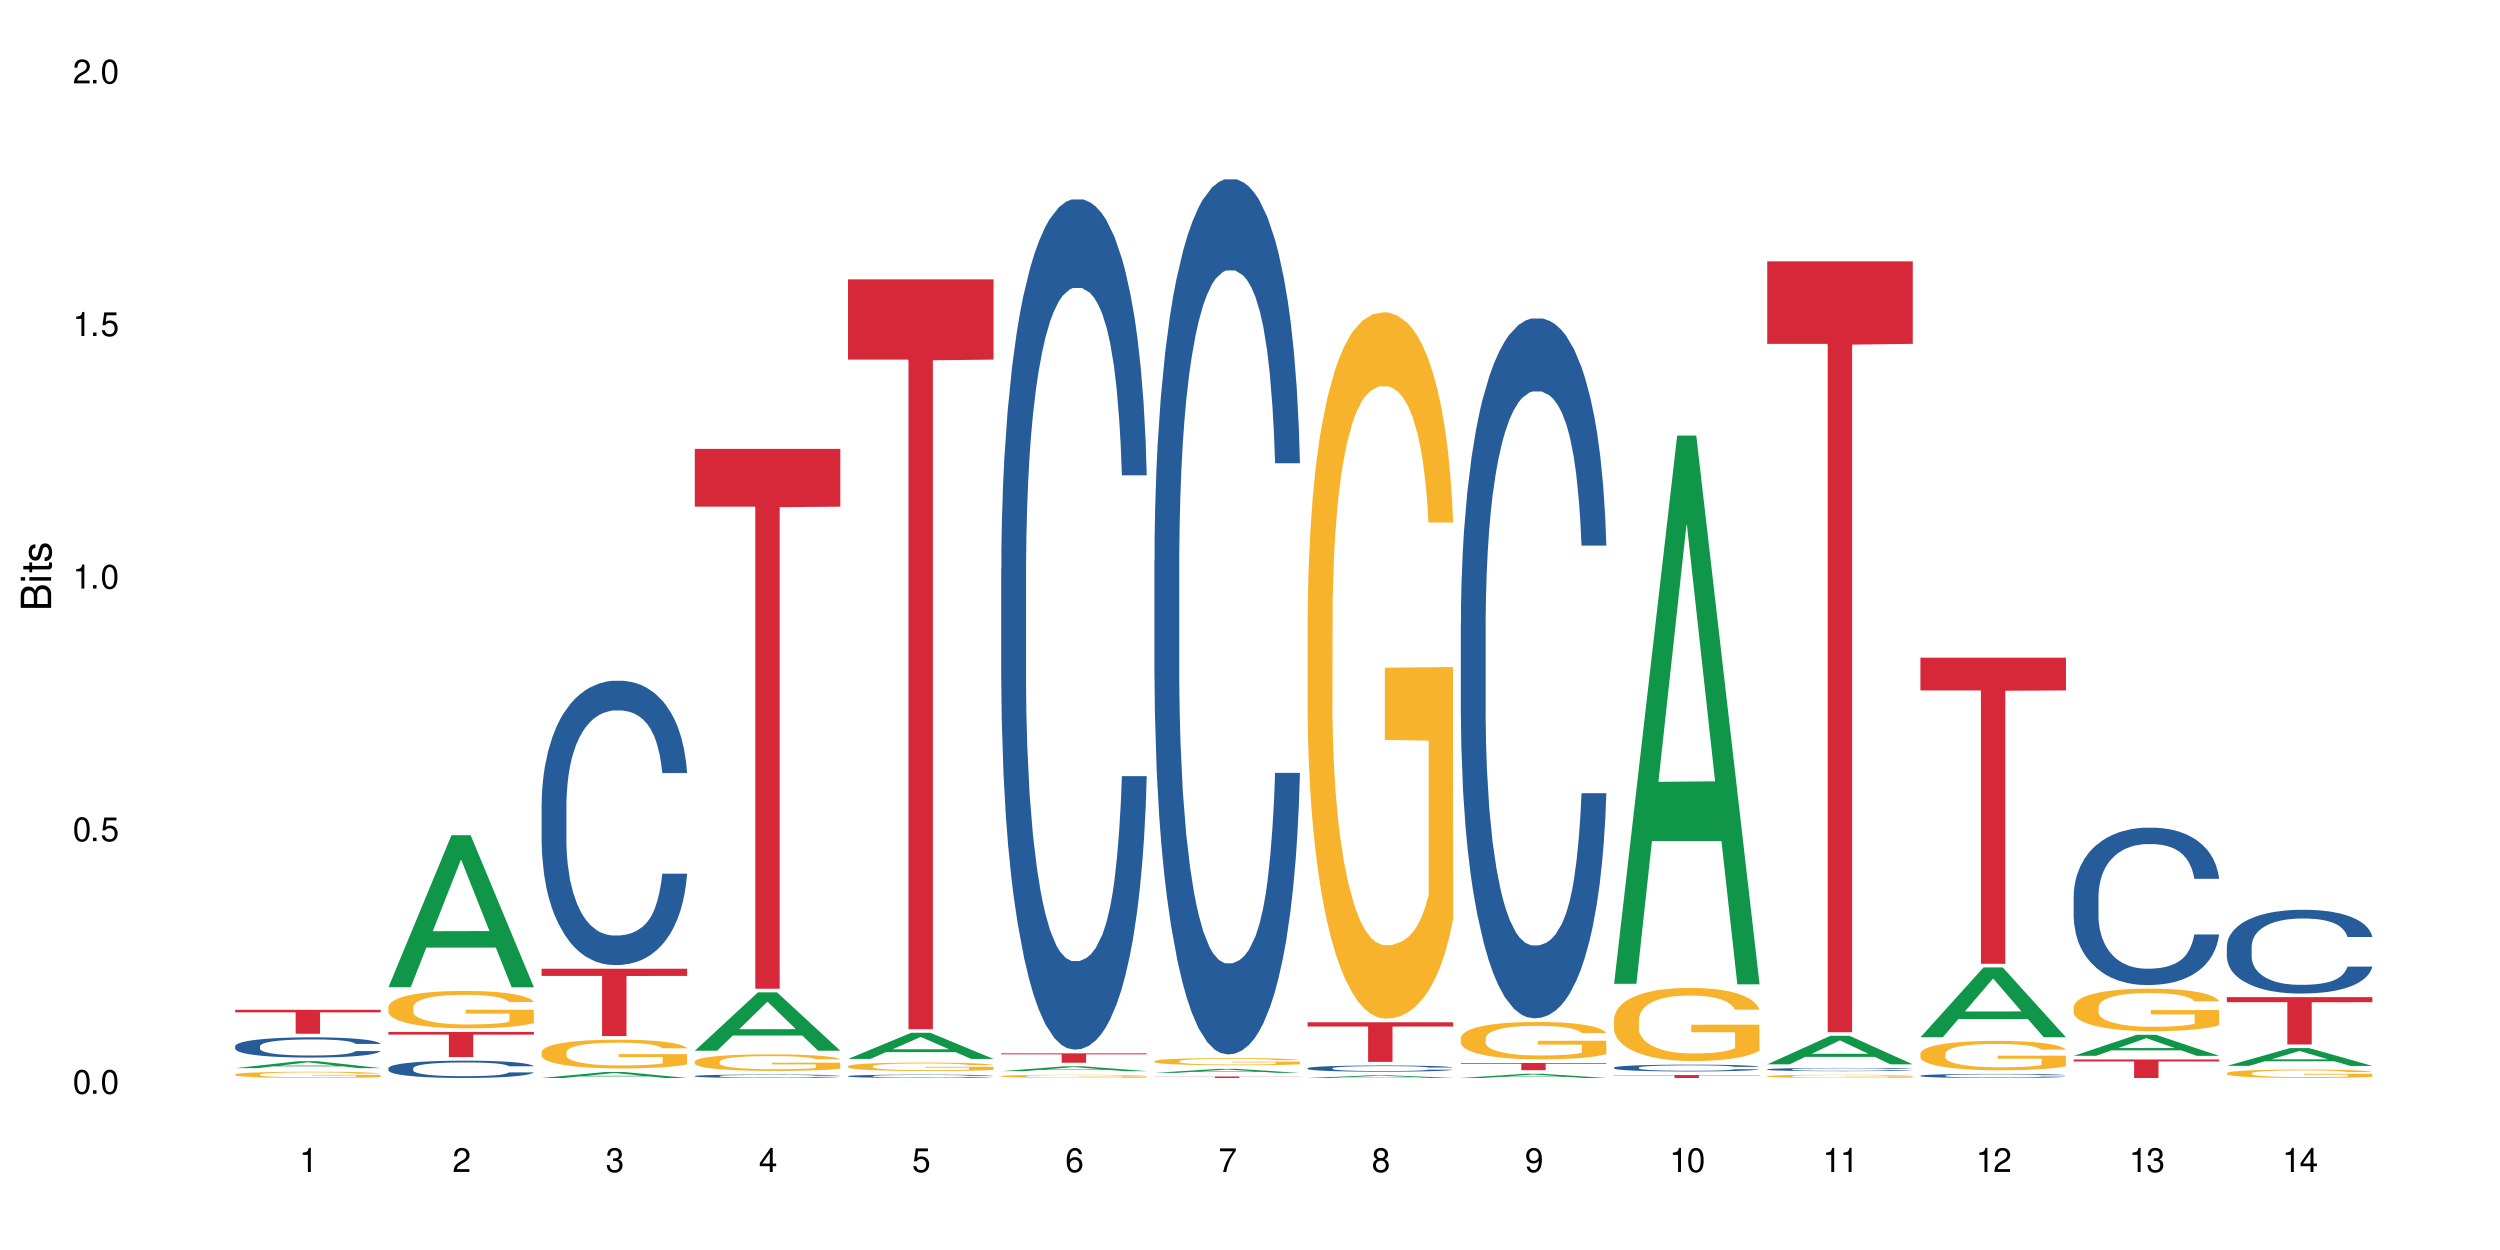 <?xml version="1.0" encoding="UTF-8"?>
<svg xmlns="http://www.w3.org/2000/svg" xmlns:xlink="http://www.w3.org/1999/xlink" width="720" height="360" viewBox="0 0 720 360">
<defs>
<g>
<g id="glyph-0-0">
</g>
<g id="glyph-0-1">
<path d="M 2.641 -6.938 C 2 -6.938 1.422 -6.656 1.078 -6.172 C 0.641 -5.562 0.406 -4.641 0.406 -3.359 C 0.406 -1.016 1.188 0.219 2.641 0.219 C 4.078 0.219 4.859 -1.016 4.859 -3.297 C 4.859 -4.641 4.656 -5.547 4.203 -6.172 C 3.844 -6.656 3.281 -6.938 2.641 -6.938 Z M 2.641 -6.188 C 3.547 -6.188 4 -5.25 4 -3.375 C 4 -1.406 3.562 -0.484 2.625 -0.484 C 1.734 -0.484 1.281 -1.438 1.281 -3.344 C 1.281 -5.25 1.734 -6.188 2.641 -6.188 Z M 2.641 -6.188 "/>
</g>
<g id="glyph-0-2">
<path d="M 1.828 -1 L 0.828 -1 L 0.828 0 L 1.828 0 Z M 1.828 -1 "/>
</g>
<g id="glyph-0-3">
<path d="M 4.562 -6.797 L 1.062 -6.797 L 0.547 -3.094 L 1.328 -3.094 C 1.719 -3.562 2.047 -3.734 2.578 -3.734 C 3.484 -3.734 4.062 -3.109 4.062 -2.094 C 4.062 -1.125 3.484 -0.531 2.578 -0.531 C 1.828 -0.531 1.375 -0.906 1.188 -1.672 L 0.328 -1.672 C 0.453 -1.109 0.547 -0.844 0.75 -0.594 C 1.125 -0.078 1.828 0.219 2.594 0.219 C 3.969 0.219 4.922 -0.781 4.922 -2.219 C 4.922 -3.562 4.031 -4.484 2.719 -4.484 C 2.25 -4.484 1.859 -4.359 1.469 -4.062 L 1.734 -5.969 L 4.562 -5.969 Z M 4.562 -6.797 "/>
</g>
<g id="glyph-0-4">
<path d="M 2.484 -4.938 L 2.484 0 L 3.328 0 L 3.328 -6.938 L 2.766 -6.938 C 2.469 -5.875 2.281 -5.734 0.984 -5.562 L 0.984 -4.938 Z M 2.484 -4.938 "/>
</g>
<g id="glyph-0-5">
<path d="M 4.859 -0.828 L 1.281 -0.828 C 1.359 -1.406 1.672 -1.781 2.5 -2.281 L 3.469 -2.828 C 4.406 -3.344 4.906 -4.062 4.906 -4.906 C 4.906 -5.484 4.672 -6.031 4.266 -6.406 C 3.859 -6.766 3.375 -6.938 2.719 -6.938 C 1.859 -6.938 1.219 -6.625 0.844 -6.031 C 0.609 -5.672 0.5 -5.234 0.484 -4.531 L 1.328 -4.531 C 1.359 -5.016 1.406 -5.281 1.531 -5.516 C 1.75 -5.938 2.188 -6.203 2.703 -6.203 C 3.469 -6.203 4.031 -5.641 4.031 -4.891 C 4.031 -4.344 3.719 -3.859 3.125 -3.516 L 2.234 -3 C 0.812 -2.172 0.406 -1.531 0.328 -0.016 L 4.859 -0.016 Z M 4.859 -0.828 "/>
</g>
<g id="glyph-0-6">
<path d="M 2.125 -3.188 L 2.578 -3.188 C 3.5 -3.188 3.984 -2.766 3.984 -1.922 C 3.984 -1.062 3.469 -0.531 2.594 -0.531 C 1.656 -0.531 1.203 -1 1.156 -2.016 L 0.312 -2.016 C 0.344 -1.453 0.438 -1.094 0.609 -0.781 C 0.953 -0.109 1.625 0.219 2.547 0.219 C 3.953 0.219 4.859 -0.625 4.859 -1.938 C 4.859 -2.828 4.516 -3.297 3.703 -3.594 C 4.344 -3.844 4.656 -4.328 4.656 -5.031 C 4.656 -6.219 3.875 -6.938 2.578 -6.938 C 1.203 -6.938 0.484 -6.172 0.453 -4.703 L 1.297 -4.703 C 1.312 -5.125 1.344 -5.359 1.453 -5.578 C 1.641 -5.969 2.062 -6.203 2.594 -6.203 C 3.344 -6.203 3.797 -5.75 3.797 -5 C 3.797 -4.516 3.609 -4.219 3.25 -4.047 C 3.016 -3.953 2.703 -3.922 2.125 -3.906 Z M 2.125 -3.188 "/>
</g>
<g id="glyph-0-7">
<path d="M 3.141 -1.672 L 3.141 0 L 3.984 0 L 3.984 -1.672 L 4.984 -1.672 L 4.984 -2.438 L 3.984 -2.438 L 3.984 -6.938 L 3.359 -6.938 L 0.266 -2.578 L 0.266 -1.672 Z M 3.141 -2.438 L 1 -2.438 L 3.141 -5.5 Z M 3.141 -2.438 "/>
</g>
<g id="glyph-0-8">
<path d="M 4.781 -5.125 C 4.609 -6.266 3.891 -6.938 2.844 -6.938 C 2.094 -6.938 1.422 -6.578 1.031 -5.953 C 0.594 -5.266 0.406 -4.422 0.406 -3.172 C 0.406 -2 0.578 -1.25 0.984 -0.641 C 1.359 -0.078 1.953 0.219 2.703 0.219 C 3.984 0.219 4.922 -0.75 4.922 -2.094 C 4.922 -3.375 4.062 -4.281 2.844 -4.281 C 2.172 -4.281 1.641 -4.031 1.281 -3.516 C 1.281 -5.234 1.828 -6.188 2.797 -6.188 C 3.391 -6.188 3.797 -5.797 3.938 -5.125 Z M 2.734 -3.531 C 3.547 -3.531 4.062 -2.953 4.062 -2.031 C 4.062 -1.156 3.484 -0.531 2.703 -0.531 C 1.922 -0.531 1.328 -1.188 1.328 -2.078 C 1.328 -2.938 1.906 -3.531 2.734 -3.531 Z M 2.734 -3.531 "/>
</g>
<g id="glyph-0-9">
<path d="M 4.984 -6.797 L 0.438 -6.797 L 0.438 -5.969 L 4.109 -5.969 C 2.5 -3.656 1.828 -2.234 1.328 0 L 2.219 0 C 2.594 -2.172 3.453 -4.047 4.984 -6.094 Z M 4.984 -6.797 "/>
</g>
<g id="glyph-0-10">
<path d="M 3.75 -3.656 C 4.469 -4.094 4.688 -4.438 4.688 -5.078 C 4.688 -6.172 3.844 -6.938 2.641 -6.938 C 1.438 -6.938 0.594 -6.172 0.594 -5.094 C 0.594 -4.438 0.812 -4.094 1.516 -3.656 C 0.734 -3.266 0.359 -2.703 0.359 -1.922 C 0.359 -0.656 1.281 0.219 2.641 0.219 C 3.984 0.219 4.922 -0.656 4.922 -1.922 C 4.922 -2.703 4.531 -3.266 3.75 -3.656 Z M 2.641 -6.188 C 3.359 -6.188 3.812 -5.75 3.812 -5.062 C 3.812 -4.406 3.344 -3.984 2.641 -3.984 C 1.922 -3.984 1.453 -4.406 1.453 -5.078 C 1.453 -5.75 1.922 -6.188 2.641 -6.188 Z M 2.641 -3.266 C 3.484 -3.266 4.062 -2.719 4.062 -1.906 C 4.062 -1.078 3.484 -0.531 2.625 -0.531 C 1.797 -0.531 1.219 -1.094 1.219 -1.906 C 1.219 -2.719 1.781 -3.266 2.641 -3.266 Z M 2.641 -3.266 "/>
</g>
<g id="glyph-0-11">
<path d="M 0.516 -1.578 C 0.672 -0.453 1.406 0.219 2.438 0.219 C 3.188 0.219 3.859 -0.141 4.266 -0.766 C 4.688 -1.453 4.891 -2.297 4.891 -3.547 C 4.891 -4.719 4.703 -5.453 4.312 -6.078 C 3.938 -6.641 3.344 -6.938 2.594 -6.938 C 1.297 -6.938 0.359 -5.969 0.359 -4.625 C 0.359 -3.344 1.234 -2.453 2.453 -2.453 C 3.094 -2.453 3.578 -2.672 4.016 -3.203 C 4 -1.484 3.469 -0.531 2.5 -0.531 C 1.906 -0.531 1.484 -0.906 1.359 -1.578 Z M 2.578 -6.203 C 3.375 -6.203 3.969 -5.531 3.969 -4.641 C 3.969 -3.797 3.391 -3.188 2.547 -3.188 C 1.734 -3.188 1.234 -3.766 1.234 -4.688 C 1.234 -5.562 1.797 -6.203 2.578 -6.203 Z M 2.578 -6.203 "/>
</g>
<g id="glyph-1-0">
</g>
<g id="glyph-1-1">
<path d="M 0 -0.953 L 0 -4.891 C 0 -5.719 -0.234 -6.344 -0.734 -6.797 C -1.188 -7.234 -1.812 -7.469 -2.5 -7.469 C -3.547 -7.469 -4.188 -7 -4.625 -5.875 C -4.984 -6.688 -5.625 -7.094 -6.531 -7.094 C -7.172 -7.094 -7.734 -6.859 -8.141 -6.391 C -8.562 -5.922 -8.75 -5.344 -8.75 -4.5 L -8.75 -0.953 Z M -4.984 -2.062 L -7.766 -2.062 L -7.766 -4.219 C -7.766 -4.844 -7.688 -5.203 -7.453 -5.5 C -7.219 -5.812 -6.859 -5.969 -6.375 -5.969 C -5.891 -5.969 -5.531 -5.812 -5.297 -5.5 C -5.062 -5.203 -4.984 -4.844 -4.984 -4.219 Z M -0.984 -2.062 L -4 -2.062 L -4 -4.781 C -4 -5.766 -3.438 -6.359 -2.484 -6.359 C -1.547 -6.359 -0.984 -5.766 -0.984 -4.781 Z M -0.984 -2.062 "/>
</g>
<g id="glyph-1-2">
<path d="M -6.281 -1.797 L -6.281 -0.797 L 0 -0.797 L 0 -1.797 Z M -8.75 -1.797 L -8.75 -0.797 L -7.484 -0.797 L -7.484 -1.797 Z M -8.75 -1.797 "/>
</g>
<g id="glyph-1-3">
<path d="M -6.281 -3.047 L -6.281 -2.016 L -8.016 -2.016 L -8.016 -1.016 L -6.281 -1.016 L -6.281 -0.172 L -5.469 -0.172 L -5.469 -1.016 L -0.719 -1.016 C -0.078 -1.016 0.281 -1.453 0.281 -2.234 C 0.281 -2.5 0.25 -2.719 0.188 -3.047 L -0.641 -3.047 C -0.609 -2.906 -0.594 -2.766 -0.594 -2.562 C -0.594 -2.141 -0.719 -2.016 -1.156 -2.016 L -5.469 -2.016 L -5.469 -3.047 Z M -6.281 -3.047 "/>
</g>
<g id="glyph-1-4">
<path d="M -4.531 -5.25 C -5.766 -5.25 -6.469 -4.422 -6.469 -2.969 C -6.469 -1.516 -5.719 -0.562 -4.547 -0.562 C -3.562 -0.562 -3.094 -1.062 -2.734 -2.562 L -2.516 -3.484 C -2.344 -4.188 -2.094 -4.469 -1.641 -4.469 C -1.047 -4.469 -0.641 -3.875 -0.641 -3 C -0.641 -2.453 -0.797 -2 -1.062 -1.75 C -1.25 -1.594 -1.422 -1.531 -1.875 -1.469 L -1.875 -0.406 C -0.422 -0.453 0.281 -1.266 0.281 -2.922 C 0.281 -4.5 -0.5 -5.516 -1.719 -5.516 C -2.656 -5.516 -3.172 -4.984 -3.469 -3.734 L -3.703 -2.766 C -3.891 -1.953 -4.156 -1.609 -4.594 -1.609 C -5.188 -1.609 -5.547 -2.125 -5.547 -2.938 C -5.547 -3.75 -5.203 -4.172 -4.531 -4.203 Z M -4.531 -5.25 "/>
</g>
</g>
</defs>
<rect x="-72" y="-36" width="864" height="432" fill="rgb(100%, 100%, 100%)" fill-opacity="1"/>
<path fill-rule="nonzero" fill="rgb(6.275%, 58.824%, 28.235%)" fill-opacity="1" d="M 67.73 307.625 L 67.777 307.621 L 85.914 305.625 L 91.422 305.625 L 109.648 307.625 L 103.242 307.625 L 98.676 307.102 L 78.656 307.102 L 74.18 307.625 L 67.73 307.625 L 80.582 306.887 L 96.84 306.887 L 88.734 305.953 L 88.645 305.949 L 88.555 305.957 L 80.539 306.887 L 80.582 306.887 Z M 67.73 307.625 "/>
<path fill-rule="nonzero" fill="rgb(14.51%, 36.078%, 60%)" fill-opacity="1" d="M 67.73 301.293 L 67.781 301.289 L 67.781 301.16 L 67.934 300.957 L 68.293 300.699 L 68.652 300.523 L 69.57 300.211 L 70.848 299.906 L 72.18 299.672 L 73.148 299.535 L 74.02 299.43 L 76.012 299.23 L 77.289 299.129 L 78.672 299.039 L 80.355 298.949 L 81.582 298.895 L 84.344 298.809 L 86.391 298.773 L 87.973 298.758 L 91.398 298.758 L 93.441 298.777 L 94.926 298.805 L 96.562 298.848 L 97.941 298.895 L 100.344 299.012 L 102.492 299.16 L 103.461 299.246 L 104.996 299.41 L 106.172 299.57 L 106.988 299.711 L 107.91 299.906 L 108.727 300.148 L 109.34 300.418 L 109.648 300.648 L 102.492 300.648 L 102.133 300.434 L 101.723 300.27 L 100.957 300.051 L 100.191 299.898 L 99.117 299.742 L 98.145 299.641 L 96.816 299.539 L 95.641 299.477 L 94.414 299.43 L 93.238 299.395 L 90.988 299.363 L 88.383 299.363 L 87.41 299.375 L 85.418 299.418 L 84.344 299.453 L 82.812 299.527 L 81.738 299.598 L 80.461 299.703 L 79.59 299.797 L 78.516 299.934 L 77.75 300.055 L 76.883 300.23 L 76.371 300.367 L 75.91 300.516 L 75.5 300.691 L 75.195 300.879 L 74.988 301.074 L 74.887 301.266 L 74.887 302.094 L 74.988 302.285 L 75.246 302.508 L 75.91 302.832 L 76.883 303.113 L 78.004 303.34 L 79.078 303.5 L 79.691 303.574 L 80.512 303.66 L 81.789 303.766 L 83.629 303.871 L 84.703 303.914 L 86.34 303.957 L 88.023 303.977 L 90.273 303.977 L 92.27 303.957 L 93.598 303.93 L 94.977 303.887 L 96.867 303.797 L 98.043 303.711 L 99.066 303.609 L 99.832 303.508 L 100.344 303.426 L 101.109 303.258 L 101.723 303.078 L 102.184 302.891 L 102.492 302.711 L 109.648 302.711 L 109.34 302.922 L 108.883 303.129 L 108.422 303.285 L 107.707 303.473 L 106.887 303.637 L 105.711 303.824 L 104.742 303.945 L 103.461 304.078 L 102.285 304.18 L 101.008 304.27 L 99.117 304.379 L 97.891 304.43 L 96.562 304.48 L 94.977 304.52 L 92.984 304.559 L 90.836 304.578 L 88.844 304.586 L 86.695 304.574 L 85.109 304.555 L 83.016 304.504 L 80.41 304.41 L 78.516 304.309 L 77.035 304.207 L 75.758 304.102 L 74.324 303.957 L 72.484 303.723 L 71.359 303.543 L 70.594 303.391 L 69.723 303.184 L 69.109 302.996 L 68.395 302.699 L 67.883 302.32 L 67.73 302.027 Z M 67.73 301.293 "/>
<path fill-rule="nonzero" fill="rgb(96.863%, 70.196%, 16.863%)" fill-opacity="1" d="M 67.73 309.434 L 67.781 309.43 L 67.781 309.398 L 67.988 309.324 L 68.496 309.223 L 69.164 309.141 L 69.879 309.074 L 70.34 309.039 L 71.105 308.992 L 71.77 308.953 L 73.457 308.883 L 75.602 308.812 L 76.777 308.781 L 78.109 308.754 L 80 308.723 L 80.867 308.711 L 83.527 308.688 L 86.543 308.672 L 89.863 308.664 L 91.398 308.668 L 93.496 308.672 L 96.355 308.691 L 97.992 308.707 L 99.27 308.723 L 100.602 308.746 L 102.234 308.777 L 103.77 308.816 L 104.996 308.855 L 106.223 308.906 L 107.246 308.957 L 108.113 309.016 L 108.883 309.086 L 109.34 309.141 L 109.648 309.199 L 102.543 309.199 L 102.133 309.141 L 101.672 309.098 L 100.906 309.043 L 100.141 309.004 L 99.375 308.973 L 97.941 308.93 L 96.715 308.902 L 95.18 308.883 L 93.699 308.867 L 92.012 308.855 L 90.988 308.852 L 88.281 308.852 L 85.828 308.863 L 84.395 308.879 L 83.375 308.891 L 81.941 308.914 L 81.074 308.934 L 80.562 308.949 L 79.027 309 L 78.004 309.043 L 77.445 309.074 L 76.727 309.125 L 76.215 309.168 L 75.652 309.234 L 75.348 309.285 L 74.938 309.395 L 74.887 309.691 L 75.039 309.75 L 75.348 309.82 L 75.758 309.879 L 76.371 309.941 L 76.984 309.988 L 78.059 310.051 L 78.977 310.094 L 79.691 310.121 L 81.074 310.164 L 81.637 310.18 L 82.965 310.211 L 84.344 310.234 L 86.031 310.254 L 87.309 310.262 L 89.355 310.27 L 91.961 310.27 L 95.027 310.262 L 96.969 310.246 L 98.301 310.234 L 99.168 310.223 L 100.242 310.203 L 101.008 310.188 L 101.723 310.172 L 102.594 310.145 L 102.594 309.75 L 89.969 309.75 L 89.969 309.566 L 109.598 309.566 L 109.648 310.203 L 108.574 310.25 L 107.246 310.293 L 105.969 310.324 L 104.637 310.352 L 102.746 310.383 L 101.215 310.402 L 98.863 310.426 L 96.715 310.441 L 94.465 310.449 L 92.473 310.457 L 90.121 310.457 L 88.023 310.453 L 85.777 310.445 L 83.988 310.43 L 82.352 310.414 L 80.715 310.395 L 78.672 310.359 L 77.34 310.332 L 75.961 310.297 L 74.582 310.254 L 73.355 310.211 L 72.535 310.176 L 71.719 310.137 L 70.848 310.09 L 70.031 310.031 L 69.418 309.98 L 68.855 309.926 L 68.445 309.871 L 68.039 309.797 L 67.832 309.738 L 67.73 309.688 Z M 67.73 309.434 "/>
<path fill-rule="nonzero" fill="rgb(83.922%, 15.686%, 22.353%)" fill-opacity="1" d="M 67.73 290.82 L 109.648 290.82 L 109.648 291.559 L 92.18 291.566 L 92.18 297.719 L 85.148 297.719 L 85.148 291.574 L 85.047 291.559 L 67.73 291.559 Z M 67.73 290.82 "/>
<path fill-rule="nonzero" fill="rgb(6.275%, 58.824%, 28.235%)" fill-opacity="1" d="M 111.855 284.312 L 111.898 284.273 L 130.035 240.531 L 135.543 240.531 L 153.77 284.355 L 147.367 284.355 L 142.801 272.914 L 122.781 272.914 L 118.301 284.312 L 111.855 284.312 L 124.707 268.184 L 140.961 268.141 L 132.855 247.691 L 132.766 247.648 L 132.68 247.773 L 124.66 268.141 L 124.707 268.184 Z M 111.855 284.312 "/>
<path fill-rule="nonzero" fill="rgb(14.51%, 36.078%, 60%)" fill-opacity="1" d="M 111.855 307.645 L 111.906 307.637 L 111.906 307.527 L 112.059 307.355 L 112.418 307.137 L 112.773 306.988 L 113.695 306.719 L 114.973 306.461 L 116.301 306.258 L 117.273 306.141 L 118.141 306.051 L 120.137 305.879 L 121.414 305.793 L 122.793 305.719 L 124.48 305.641 L 125.707 305.594 L 128.469 305.52 L 130.512 305.488 L 132.098 305.477 L 135.523 305.477 L 137.566 305.492 L 139.047 305.516 L 140.684 305.555 L 142.066 305.594 L 144.469 305.695 L 146.613 305.82 L 147.586 305.895 L 149.117 306.035 L 150.293 306.172 L 151.113 306.289 L 152.031 306.461 L 152.852 306.664 L 153.465 306.895 L 153.77 307.094 L 146.613 307.094 L 146.258 306.91 L 145.848 306.77 L 145.082 306.582 L 144.312 306.449 L 143.242 306.316 L 142.27 306.23 L 140.941 306.145 L 139.766 306.09 L 138.539 306.051 L 137.363 306.023 L 135.113 305.996 L 132.504 305.996 L 131.535 306.004 L 129.539 306.039 L 128.469 306.07 L 126.934 306.137 L 125.859 306.195 L 124.582 306.285 L 123.715 306.363 L 122.641 306.48 L 121.875 306.586 L 121.004 306.738 L 120.492 306.852 L 120.031 306.977 L 119.625 307.129 L 119.316 307.289 L 119.113 307.457 L 119.012 307.621 L 119.012 308.324 L 119.113 308.488 L 119.367 308.68 L 120.031 308.957 L 121.004 309.199 L 122.129 309.391 L 123.203 309.527 L 123.816 309.59 L 124.633 309.664 L 125.91 309.754 L 127.75 309.848 L 128.824 309.883 L 130.461 309.918 L 132.148 309.938 L 134.398 309.938 L 136.391 309.918 L 137.719 309.898 L 139.102 309.859 L 140.992 309.781 L 142.168 309.711 L 143.188 309.625 L 143.957 309.539 L 144.469 309.465 L 145.234 309.324 L 145.848 309.168 L 146.309 309.008 L 146.613 308.855 L 153.77 308.855 L 153.465 309.035 L 153.004 309.215 L 152.543 309.348 L 151.828 309.504 L 151.012 309.645 L 149.836 309.805 L 148.863 309.91 L 147.586 310.023 L 146.41 310.109 L 145.133 310.188 L 143.242 310.281 L 142.012 310.324 L 140.684 310.367 L 139.102 310.402 L 137.105 310.434 L 134.961 310.453 L 132.965 310.457 L 130.82 310.449 L 129.234 310.43 L 127.137 310.387 L 124.531 310.305 L 122.641 310.219 L 121.156 310.133 L 119.879 310.043 L 118.449 309.918 L 116.609 309.719 L 115.484 309.562 L 114.715 309.438 L 113.848 309.258 L 113.234 309.102 L 112.52 308.844 L 112.008 308.523 L 111.855 308.27 Z M 111.855 307.645 "/>
<path fill-rule="nonzero" fill="rgb(96.863%, 70.196%, 16.863%)" fill-opacity="1" d="M 111.855 290.004 L 111.906 289.996 L 111.906 289.797 L 112.109 289.355 L 112.621 288.746 L 113.285 288.246 L 114 287.852 L 114.461 287.645 L 115.227 287.352 L 115.891 287.133 L 117.578 286.691 L 119.727 286.277 L 120.902 286.102 L 122.23 285.934 L 124.121 285.746 L 124.992 285.68 L 127.648 285.523 L 130.664 285.422 L 133.988 285.395 L 135.523 285.402 L 137.617 285.441 L 140.48 285.551 L 142.117 285.648 L 143.395 285.746 L 144.723 285.875 L 146.359 286.074 L 147.891 286.309 L 149.117 286.543 L 150.348 286.84 L 151.367 287.152 L 152.238 287.496 L 153.004 287.91 L 153.465 288.254 L 153.77 288.598 L 146.664 288.598 L 146.258 288.254 L 145.797 287.988 L 145.031 287.664 L 144.262 287.43 L 143.496 287.242 L 142.066 286.988 L 140.84 286.828 L 139.305 286.691 L 137.82 286.602 L 136.137 286.543 L 135.113 286.523 L 132.402 286.523 L 129.949 286.594 L 128.52 286.672 L 127.496 286.75 L 126.066 286.898 L 125.195 287.016 L 124.684 287.094 L 123.152 287.398 L 122.129 287.676 L 121.566 287.863 L 120.852 288.156 L 120.34 288.422 L 119.777 288.816 L 119.469 289.109 L 119.062 289.777 L 119.012 291.547 L 119.164 291.922 L 119.469 292.324 L 119.879 292.68 L 120.492 293.051 L 121.105 293.336 L 122.18 293.723 L 123.102 293.977 L 123.816 294.145 L 125.195 294.41 L 125.758 294.496 L 127.086 294.676 L 128.469 294.812 L 130.152 294.93 L 131.434 294.988 L 133.477 295.039 L 136.082 295.039 L 139.152 294.98 L 141.094 294.902 L 142.422 294.82 L 143.293 294.754 L 144.363 294.645 L 145.133 294.547 L 145.848 294.438 L 146.715 294.273 L 146.715 291.922 L 134.09 291.914 L 134.09 290.812 L 153.719 290.801 L 153.77 294.645 L 152.699 294.91 L 151.367 295.168 L 150.09 295.363 L 148.762 295.531 L 146.871 295.719 L 145.336 295.836 L 142.984 295.973 L 140.84 296.062 L 138.59 296.121 L 136.594 296.148 L 134.242 296.16 L 132.148 296.141 L 129.898 296.082 L 128.109 296.004 L 126.473 295.902 L 124.84 295.777 L 122.793 295.57 L 121.465 295.402 L 120.082 295.195 L 118.703 294.949 L 117.477 294.684 L 116.66 294.477 L 115.84 294.242 L 114.973 293.945 L 114.152 293.613 L 113.539 293.309 L 112.98 292.965 L 112.57 292.641 L 112.16 292.199 L 111.957 291.844 L 111.855 291.539 Z M 111.855 290.004 "/>
<path fill-rule="nonzero" fill="rgb(83.922%, 15.686%, 22.353%)" fill-opacity="1" d="M 111.855 297.199 L 153.77 297.199 L 153.77 297.973 L 136.301 297.98 L 136.301 304.438 L 129.273 304.438 L 129.273 297.988 L 129.172 297.973 L 111.855 297.973 Z M 111.855 297.199 "/>
<path fill-rule="nonzero" fill="rgb(6.275%, 58.824%, 28.235%)" fill-opacity="1" d="M 155.977 310.457 L 156.023 310.453 L 174.16 308.742 L 179.668 308.742 L 197.895 310.457 L 191.488 310.457 L 186.922 310.008 L 166.902 310.008 L 162.426 310.457 L 155.977 310.457 L 168.828 309.824 L 185.086 309.824 L 176.98 309.023 L 176.891 309.02 L 176.801 309.027 L 168.785 309.824 L 168.828 309.824 Z M 155.977 310.457 "/>
<path fill-rule="nonzero" fill="rgb(14.51%, 36.078%, 60%)" fill-opacity="1" d="M 155.977 231.703 L 156.027 231.629 L 156.027 229.832 L 156.18 226.988 L 156.539 223.395 L 156.898 220.926 L 157.816 216.512 L 159.094 212.246 L 160.426 208.953 L 161.395 207.008 L 162.266 205.508 L 164.258 202.742 L 165.535 201.32 L 166.918 200.047 L 168.602 198.773 L 169.828 198.027 L 172.59 196.828 L 174.637 196.305 L 176.219 196.078 L 179.645 196.078 L 181.688 196.379 L 183.172 196.754 L 184.809 197.352 L 186.188 198.027 L 188.59 199.672 L 190.738 201.766 L 191.707 202.965 L 193.242 205.285 L 194.418 207.531 L 195.234 209.477 L 196.156 212.246 L 196.973 215.613 L 197.586 219.43 L 197.895 222.648 L 190.738 222.648 L 190.379 219.652 L 189.969 217.332 L 189.203 214.266 L 188.438 212.094 L 187.363 209.926 L 186.391 208.504 L 185.062 207.082 L 183.887 206.184 L 182.66 205.508 L 181.484 205.059 L 179.234 204.613 L 176.629 204.613 L 175.656 204.762 L 173.664 205.359 L 172.59 205.883 L 171.059 206.93 L 169.984 207.902 L 168.707 209.402 L 167.836 210.672 L 166.762 212.617 L 165.996 214.34 L 165.129 216.809 L 164.617 218.68 L 164.156 220.777 L 163.746 223.246 L 163.441 225.867 L 163.234 228.633 L 163.133 231.328 L 163.133 242.93 L 163.234 245.621 L 163.492 248.766 L 164.156 253.332 L 165.129 257.297 L 166.25 260.441 L 167.324 262.684 L 167.938 263.734 L 168.758 264.93 L 170.035 266.426 L 171.875 267.926 L 172.949 268.523 L 174.582 269.121 L 176.27 269.422 L 178.52 269.422 L 180.512 269.121 L 181.844 268.746 L 183.223 268.148 L 185.113 266.875 L 186.289 265.68 L 187.312 264.258 L 188.078 262.836 L 188.59 261.637 L 189.355 259.316 L 189.969 256.773 L 190.43 254.152 L 190.738 251.609 L 197.895 251.609 L 197.586 254.602 L 197.129 257.523 L 196.668 259.691 L 195.953 262.312 L 195.133 264.633 L 193.957 267.25 L 192.988 268.973 L 191.707 270.844 L 190.531 272.266 L 189.254 273.535 L 187.363 275.035 L 186.137 275.781 L 184.809 276.457 L 183.223 277.055 L 181.23 277.578 L 179.082 277.879 L 177.09 277.953 L 174.941 277.801 L 173.355 277.504 L 171.262 276.828 L 168.652 275.484 L 166.762 274.062 L 165.281 272.641 L 164.004 271.141 L 162.57 269.121 L 160.73 265.828 L 159.605 263.285 L 158.84 261.188 L 157.969 258.27 L 157.355 255.652 L 156.641 251.461 L 156.129 246.145 L 155.977 242.031 Z M 155.977 231.703 "/>
<path fill-rule="nonzero" fill="rgb(96.863%, 70.196%, 16.863%)" fill-opacity="1" d="M 155.977 302.973 L 156.027 302.965 L 156.027 302.816 L 156.234 302.477 L 156.742 302.008 L 157.41 301.621 L 158.125 301.32 L 158.582 301.16 L 159.352 300.934 L 160.016 300.766 L 161.703 300.426 L 163.848 300.109 L 165.023 299.973 L 166.355 299.844 L 168.246 299.703 L 169.113 299.648 L 171.773 299.527 L 174.789 299.453 L 178.109 299.43 L 179.645 299.438 L 181.742 299.469 L 184.602 299.551 L 186.238 299.625 L 187.516 299.703 L 188.848 299.801 L 190.48 299.953 L 192.016 300.133 L 193.242 300.312 L 194.469 300.539 L 195.492 300.781 L 196.359 301.047 L 197.129 301.363 L 197.586 301.629 L 197.895 301.895 L 190.789 301.895 L 190.379 301.629 L 189.918 301.426 L 189.152 301.176 L 188.387 300.992 L 187.617 300.852 L 186.188 300.652 L 184.961 300.531 L 183.426 300.426 L 181.945 300.359 L 180.258 300.312 L 179.234 300.301 L 176.527 300.301 L 174.074 300.352 L 172.641 300.414 L 171.617 300.473 L 170.188 300.586 L 169.32 300.676 L 168.809 300.738 L 167.273 300.973 L 166.25 301.184 L 165.688 301.328 L 164.973 301.555 L 164.461 301.758 L 163.898 302.059 L 163.594 302.285 L 163.184 302.801 L 163.133 304.16 L 163.285 304.445 L 163.594 304.758 L 164.004 305.027 L 164.617 305.316 L 165.23 305.535 L 166.305 305.828 L 167.223 306.027 L 167.938 306.152 L 169.32 306.359 L 169.883 306.426 L 171.211 306.562 L 172.59 306.668 L 174.277 306.758 L 175.555 306.805 L 177.602 306.84 L 180.207 306.84 L 183.273 306.797 L 185.215 306.734 L 186.547 306.676 L 187.414 306.621 L 188.488 306.539 L 189.254 306.465 L 189.969 306.379 L 190.84 306.254 L 190.84 304.445 L 178.215 304.438 L 178.215 303.594 L 197.844 303.586 L 197.895 306.539 L 196.82 306.742 L 195.492 306.941 L 194.215 307.09 L 192.883 307.219 L 190.992 307.363 L 189.461 307.453 L 187.109 307.559 L 184.961 307.629 L 182.711 307.672 L 180.719 307.695 L 178.367 307.703 L 176.27 307.688 L 174.023 307.641 L 172.234 307.582 L 170.598 307.508 L 168.961 307.406 L 166.918 307.25 L 165.586 307.121 L 164.207 306.961 L 162.828 306.773 L 161.602 306.57 L 160.781 306.41 L 159.965 306.23 L 159.094 306.004 L 158.277 305.746 L 157.664 305.512 L 157.102 305.246 L 156.691 304.996 L 156.285 304.656 L 156.078 304.387 L 155.977 304.152 Z M 155.977 302.973 "/>
<path fill-rule="nonzero" fill="rgb(83.922%, 15.686%, 22.353%)" fill-opacity="1" d="M 155.977 278.992 L 197.895 278.992 L 197.895 281.066 L 180.426 281.086 L 180.426 298.391 L 173.395 298.391 L 173.395 281.105 L 173.293 281.066 L 155.977 281.066 Z M 155.977 278.992 "/>
<path fill-rule="nonzero" fill="rgb(6.275%, 58.824%, 28.235%)" fill-opacity="1" d="M 200.102 302.602 L 200.145 302.586 L 218.281 285.801 L 223.789 285.801 L 242.016 302.621 L 235.613 302.621 L 231.047 298.23 L 211.027 298.23 L 206.547 302.602 L 200.102 302.602 L 212.953 296.414 L 229.207 296.398 L 221.102 288.547 L 221.012 288.531 L 220.926 288.578 L 212.906 296.398 L 212.953 296.414 Z M 200.102 302.602 "/>
<path fill-rule="nonzero" fill="rgb(14.51%, 36.078%, 60%)" fill-opacity="1" d="M 200.102 309.898 L 200.152 309.898 L 200.152 309.875 L 200.305 309.84 L 200.664 309.797 L 201.02 309.77 L 201.941 309.715 L 203.219 309.664 L 204.547 309.625 L 205.52 309.602 L 206.387 309.582 L 208.383 309.551 L 209.66 309.531 L 211.039 309.516 L 212.727 309.5 L 213.953 309.492 L 216.715 309.477 L 218.758 309.473 L 220.344 309.469 L 223.77 309.469 L 225.812 309.473 L 227.293 309.477 L 228.93 309.484 L 230.312 309.492 L 232.715 309.512 L 234.859 309.539 L 235.832 309.551 L 237.363 309.578 L 238.539 309.605 L 239.359 309.629 L 240.277 309.664 L 241.098 309.703 L 241.711 309.75 L 242.016 309.789 L 234.859 309.789 L 234.504 309.754 L 234.094 309.727 L 233.328 309.688 L 232.559 309.66 L 231.488 309.637 L 230.516 309.617 L 229.188 309.602 L 228.012 309.59 L 226.785 309.582 L 225.609 309.578 L 223.359 309.57 L 220.75 309.57 L 219.781 309.574 L 217.785 309.582 L 216.715 309.586 L 215.18 309.602 L 214.105 309.613 L 212.828 309.629 L 211.961 309.645 L 210.887 309.668 L 210.117 309.688 L 209.25 309.719 L 208.738 309.742 L 208.277 309.766 L 207.871 309.797 L 207.562 309.828 L 207.359 309.863 L 207.258 309.895 L 207.258 310.035 L 207.359 310.066 L 207.613 310.105 L 208.277 310.16 L 209.25 310.207 L 210.375 310.246 L 211.449 310.273 L 212.062 310.285 L 212.879 310.301 L 214.156 310.316 L 215.996 310.336 L 217.07 310.344 L 218.707 310.352 L 220.395 310.355 L 222.645 310.355 L 224.637 310.352 L 225.965 310.348 L 227.348 310.34 L 229.238 310.324 L 230.414 310.309 L 231.434 310.293 L 232.203 310.273 L 232.715 310.262 L 233.48 310.23 L 234.094 310.203 L 234.555 310.168 L 234.859 310.141 L 242.016 310.141 L 241.711 310.176 L 241.25 310.211 L 240.789 310.238 L 240.074 310.27 L 239.258 310.297 L 238.082 310.328 L 237.109 310.348 L 235.832 310.371 L 234.656 310.387 L 233.379 310.402 L 231.488 310.422 L 230.258 310.43 L 228.93 310.438 L 227.348 310.445 L 225.352 310.453 L 223.207 310.457 L 219.066 310.457 L 217.48 310.453 L 215.383 310.441 L 212.777 310.426 L 210.887 310.41 L 209.402 310.395 L 208.125 310.375 L 206.695 310.352 L 204.855 310.312 L 203.73 310.281 L 202.961 310.254 L 202.094 310.219 L 201.48 310.188 L 200.766 310.137 L 200.254 310.074 L 200.102 310.023 Z M 200.102 309.898 "/>
<path fill-rule="nonzero" fill="rgb(96.863%, 70.196%, 16.863%)" fill-opacity="1" d="M 200.102 305.703 L 200.152 305.699 L 200.152 305.609 L 200.355 305.414 L 200.867 305.145 L 201.531 304.922 L 202.246 304.746 L 202.707 304.656 L 203.473 304.527 L 204.137 304.43 L 205.824 304.234 L 207.973 304.051 L 209.148 303.973 L 210.477 303.898 L 212.367 303.816 L 213.238 303.785 L 215.895 303.715 L 218.91 303.672 L 222.234 303.66 L 223.77 303.664 L 225.863 303.68 L 228.727 303.727 L 230.363 303.773 L 231.641 303.816 L 232.969 303.871 L 234.605 303.961 L 236.137 304.062 L 237.363 304.168 L 238.594 304.301 L 239.613 304.438 L 240.484 304.59 L 241.25 304.773 L 241.711 304.926 L 242.016 305.078 L 234.91 305.078 L 234.504 304.926 L 234.043 304.809 L 233.277 304.664 L 232.508 304.559 L 231.742 304.477 L 230.312 304.363 L 229.082 304.293 L 227.551 304.234 L 226.066 304.195 L 224.383 304.168 L 223.359 304.16 L 220.648 304.16 L 218.195 304.191 L 216.766 304.227 L 215.742 304.262 L 214.312 304.324 L 213.441 304.379 L 212.93 304.414 L 211.398 304.547 L 210.375 304.668 L 209.812 304.754 L 209.098 304.883 L 208.586 305 L 208.023 305.176 L 207.715 305.305 L 207.309 305.602 L 207.258 306.387 L 207.41 306.551 L 207.715 306.73 L 208.125 306.887 L 208.738 307.051 L 209.352 307.18 L 210.426 307.348 L 211.348 307.461 L 212.062 307.535 L 213.441 307.652 L 214.004 307.691 L 215.332 307.77 L 216.715 307.832 L 218.398 307.883 L 219.68 307.91 L 221.723 307.934 L 224.328 307.934 L 227.398 307.906 L 229.34 307.871 L 230.668 307.836 L 231.539 307.805 L 232.609 307.758 L 233.379 307.715 L 234.094 307.668 L 234.961 307.594 L 234.961 306.551 L 222.336 306.547 L 222.336 306.059 L 241.965 306.055 L 242.016 307.758 L 240.941 307.875 L 239.613 307.988 L 238.336 308.078 L 237.008 308.152 L 235.117 308.234 L 233.582 308.285 L 231.23 308.348 L 229.082 308.387 L 226.836 308.41 L 224.84 308.426 L 222.488 308.43 L 220.395 308.422 L 218.145 308.395 L 216.355 308.359 L 214.719 308.316 L 213.082 308.258 L 211.039 308.168 L 209.711 308.094 L 208.328 308.004 L 206.949 307.895 L 205.723 307.777 L 204.906 307.684 L 204.086 307.578 L 203.219 307.449 L 202.398 307.301 L 201.785 307.164 L 201.223 307.012 L 200.816 306.871 L 200.406 306.672 L 200.203 306.516 L 200.102 306.383 Z M 200.102 305.703 "/>
<path fill-rule="nonzero" fill="rgb(83.922%, 15.686%, 22.353%)" fill-opacity="1" d="M 200.102 129.281 L 242.016 129.281 L 242.016 145.922 L 224.547 146.066 L 224.547 284.762 L 217.52 284.762 L 217.52 146.215 L 217.418 145.922 L 200.102 145.922 Z M 200.102 129.281 "/>
<path fill-rule="nonzero" fill="rgb(6.275%, 58.824%, 28.235%)" fill-opacity="1" d="M 244.223 304.977 L 244.27 304.969 L 262.406 297.441 L 267.914 297.441 L 286.141 304.98 L 279.734 304.98 L 275.168 303.012 L 255.148 303.012 L 250.672 304.977 L 244.223 304.977 L 257.074 302.199 L 273.332 302.191 L 265.227 298.672 L 265.137 298.664 L 265.047 298.688 L 257.031 302.191 L 257.074 302.199 Z M 244.223 304.977 "/>
<path fill-rule="nonzero" fill="rgb(14.51%, 36.078%, 60%)" fill-opacity="1" d="M 244.223 309.914 L 244.273 309.914 L 244.273 309.891 L 244.426 309.859 L 244.785 309.816 L 245.145 309.789 L 246.062 309.734 L 247.34 309.688 L 248.672 309.648 L 249.641 309.625 L 250.512 309.605 L 252.504 309.574 L 253.781 309.559 L 255.164 309.543 L 256.848 309.527 L 258.074 309.52 L 260.836 309.504 L 262.883 309.5 L 264.465 309.496 L 267.891 309.496 L 269.934 309.5 L 271.418 309.504 L 273.055 309.512 L 274.434 309.52 L 276.836 309.539 L 278.984 309.562 L 279.953 309.578 L 281.488 309.605 L 282.664 309.629 L 283.48 309.652 L 284.402 309.688 L 285.219 309.727 L 285.832 309.77 L 286.141 309.809 L 278.984 309.809 L 278.625 309.773 L 278.215 309.746 L 277.449 309.711 L 276.684 309.684 L 275.609 309.66 L 274.637 309.641 L 273.309 309.625 L 272.133 309.613 L 270.906 309.605 L 269.73 309.602 L 267.48 309.598 L 263.902 309.598 L 261.91 309.605 L 260.836 309.609 L 259.305 309.625 L 258.23 309.633 L 256.953 309.652 L 256.082 309.668 L 255.008 309.691 L 254.242 309.711 L 253.371 309.738 L 252.863 309.762 L 252.402 309.785 L 251.992 309.816 L 251.688 309.844 L 251.48 309.879 L 251.379 309.91 L 251.379 310.047 L 251.48 310.078 L 251.738 310.113 L 252.402 310.168 L 253.371 310.215 L 254.496 310.25 L 255.57 310.277 L 256.184 310.289 L 257.004 310.305 L 258.281 310.32 L 260.121 310.34 L 261.195 310.348 L 262.828 310.352 L 264.516 310.355 L 266.766 310.355 L 268.758 310.352 L 270.09 310.348 L 271.469 310.344 L 273.359 310.328 L 274.535 310.312 L 275.559 310.297 L 276.324 310.281 L 276.836 310.266 L 277.602 310.238 L 278.215 310.207 L 278.676 310.176 L 278.984 310.148 L 286.141 310.148 L 285.832 310.184 L 285.371 310.219 L 284.914 310.242 L 284.195 310.273 L 283.379 310.301 L 282.203 310.332 L 281.23 310.352 L 279.953 310.375 L 278.777 310.391 L 277.5 310.406 L 275.609 310.422 L 274.383 310.43 L 273.055 310.438 L 271.469 310.445 L 269.477 310.453 L 267.328 310.457 L 263.188 310.457 L 261.602 310.453 L 259.508 310.445 L 256.898 310.43 L 255.008 310.41 L 253.527 310.395 L 252.25 310.379 L 250.816 310.352 L 248.977 310.316 L 247.852 310.285 L 247.086 310.262 L 246.215 310.227 L 245.602 310.195 L 244.887 310.145 L 244.375 310.082 L 244.223 310.035 Z M 244.223 309.914 "/>
<path fill-rule="nonzero" fill="rgb(96.863%, 70.196%, 16.863%)" fill-opacity="1" d="M 244.223 307.062 L 244.273 307.062 L 244.273 307.02 L 244.477 306.918 L 244.988 306.781 L 245.652 306.668 L 246.371 306.578 L 246.828 306.531 L 247.598 306.465 L 248.262 306.414 L 249.949 306.316 L 252.094 306.223 L 253.27 306.18 L 254.602 306.145 L 256.492 306.102 L 257.359 306.086 L 260.02 306.051 L 263.035 306.027 L 266.355 306.02 L 267.891 306.023 L 269.988 306.031 L 272.848 306.059 L 274.484 306.078 L 275.762 306.102 L 277.094 306.129 L 278.727 306.176 L 280.262 306.227 L 281.488 306.281 L 282.715 306.348 L 283.738 306.418 L 284.605 306.496 L 285.371 306.59 L 285.832 306.668 L 286.141 306.746 L 279.035 306.746 L 278.625 306.668 L 278.164 306.609 L 277.398 306.535 L 276.633 306.48 L 275.863 306.441 L 274.434 306.383 L 273.207 306.348 L 271.672 306.316 L 270.191 306.297 L 268.504 306.281 L 267.48 306.277 L 264.773 306.277 L 262.32 306.293 L 260.887 306.309 L 259.863 306.328 L 258.434 306.363 L 257.566 306.387 L 257.055 306.406 L 255.52 306.477 L 254.496 306.539 L 253.934 306.578 L 253.219 306.645 L 252.707 306.707 L 252.145 306.797 L 251.84 306.863 L 251.43 307.012 L 251.379 307.414 L 251.531 307.496 L 251.84 307.59 L 252.25 307.668 L 252.863 307.754 L 253.477 307.816 L 254.547 307.906 L 255.469 307.961 L 256.184 308 L 257.566 308.062 L 258.129 308.082 L 259.457 308.121 L 260.836 308.152 L 262.523 308.18 L 263.801 308.191 L 265.848 308.203 L 268.453 308.203 L 271.52 308.191 L 273.461 308.172 L 274.793 308.152 L 275.66 308.137 L 276.734 308.113 L 277.5 308.09 L 278.215 308.066 L 279.086 308.031 L 279.086 307.496 L 266.461 307.496 L 266.461 307.246 L 286.09 307.246 L 286.141 308.113 L 285.066 308.176 L 283.738 308.23 L 282.461 308.277 L 281.129 308.312 L 279.238 308.355 L 277.707 308.383 L 275.355 308.414 L 273.207 308.434 L 270.957 308.449 L 268.965 308.453 L 266.613 308.457 L 264.516 308.453 L 262.27 308.438 L 260.477 308.422 L 258.844 308.398 L 257.207 308.371 L 255.164 308.324 L 253.832 308.285 L 252.453 308.238 L 251.074 308.184 L 249.848 308.121 L 249.027 308.078 L 248.211 308.023 L 247.34 307.957 L 246.523 307.879 L 245.91 307.812 L 245.348 307.734 L 244.938 307.66 L 244.531 307.559 L 244.324 307.48 L 244.223 307.41 Z M 244.223 307.062 "/>
<path fill-rule="nonzero" fill="rgb(83.922%, 15.686%, 22.353%)" fill-opacity="1" d="M 244.223 80.445 L 286.141 80.445 L 286.141 103.562 L 268.672 103.766 L 268.672 296.402 L 261.641 296.402 L 261.641 103.969 L 261.539 103.562 L 244.223 103.562 Z M 244.223 80.445 "/>
<path fill-rule="nonzero" fill="rgb(6.275%, 58.824%, 28.235%)" fill-opacity="1" d="M 288.348 308.492 L 288.391 308.492 L 306.527 307.098 L 312.035 307.098 L 330.262 308.496 L 323.859 308.496 L 319.289 308.129 L 299.273 308.129 L 294.793 308.492 L 288.348 308.492 L 301.199 307.98 L 317.453 307.977 L 309.348 307.324 L 309.258 307.324 L 309.172 307.328 L 301.152 307.977 L 301.199 307.98 Z M 288.348 308.492 "/>
<path fill-rule="nonzero" fill="rgb(14.51%, 36.078%, 60%)" fill-opacity="1" d="M 288.348 163.98 L 288.398 163.758 L 288.398 158.387 L 288.551 149.879 L 288.906 139.137 L 289.266 131.75 L 290.188 118.543 L 291.465 105.785 L 292.793 95.938 L 293.766 90.117 L 294.633 85.641 L 296.629 77.359 L 297.906 73.105 L 299.285 69.301 L 300.973 65.496 L 302.199 63.258 L 304.961 59.676 L 307.004 58.109 L 308.59 57.438 L 312.012 57.438 L 314.059 58.332 L 315.539 59.453 L 317.176 61.242 L 318.559 63.258 L 320.961 68.18 L 323.105 74.449 L 324.078 78.031 L 325.609 84.969 L 326.785 91.684 L 327.605 97.504 L 328.523 105.785 L 329.344 115.859 L 329.957 127.273 L 330.262 136.898 L 323.105 136.898 L 322.75 127.945 L 322.34 121.008 L 321.574 111.828 L 320.805 105.336 L 319.73 98.848 L 318.762 94.594 L 317.434 90.34 L 316.258 87.656 L 315.031 85.641 L 313.855 84.297 L 311.605 82.953 L 308.996 82.953 L 308.027 83.402 L 306.031 85.191 L 304.961 86.758 L 303.426 89.895 L 302.352 92.805 L 301.074 97.281 L 300.207 101.086 L 299.133 106.906 L 298.363 112.055 L 297.496 119.438 L 296.984 125.035 L 296.523 131.301 L 296.117 138.688 L 295.809 146.523 L 295.605 154.805 L 295.504 162.863 L 295.504 197.559 L 295.605 205.617 L 295.859 215.016 L 296.523 228.672 L 297.496 240.535 L 298.621 249.934 L 299.695 256.648 L 300.309 259.781 L 301.125 263.363 L 302.402 267.84 L 304.242 272.316 L 305.316 274.109 L 306.953 275.898 L 308.641 276.793 L 310.891 276.793 L 312.883 275.898 L 314.211 274.781 L 315.594 272.988 L 317.484 269.184 L 318.66 265.602 L 319.68 261.352 L 320.449 257.098 L 320.961 253.516 L 321.727 246.578 L 322.34 238.965 L 322.801 231.133 L 323.105 223.523 L 330.262 223.523 L 329.957 232.477 L 329.496 241.203 L 329.035 247.695 L 328.32 255.531 L 327.504 262.469 L 326.328 270.305 L 325.355 275.453 L 324.078 281.047 L 322.902 285.301 L 321.625 289.105 L 319.73 293.582 L 318.504 295.82 L 317.176 297.836 L 315.594 299.625 L 313.598 301.191 L 311.453 302.086 L 309.457 302.312 L 307.312 301.863 L 305.727 300.969 L 303.629 298.953 L 301.023 294.926 L 299.133 290.672 L 297.648 286.418 L 296.371 281.941 L 294.941 275.898 L 293.102 266.051 L 291.977 258.441 L 291.207 252.172 L 290.34 243.441 L 289.727 235.609 L 289.012 223.074 L 288.5 207.184 L 288.348 194.871 Z M 288.348 163.98 "/>
<path fill-rule="nonzero" fill="rgb(96.863%, 70.196%, 16.863%)" fill-opacity="1" d="M 288.348 309.93 L 288.398 309.93 L 288.398 309.91 L 288.602 309.875 L 289.113 309.82 L 289.777 309.777 L 290.492 309.746 L 290.953 309.727 L 291.719 309.703 L 292.383 309.684 L 294.07 309.645 L 296.219 309.609 L 297.395 309.594 L 298.723 309.582 L 300.613 309.566 L 301.484 309.559 L 304.141 309.547 L 307.156 309.535 L 312.012 309.535 L 314.109 309.539 L 316.973 309.547 L 318.609 309.555 L 319.887 309.566 L 321.215 309.574 L 322.852 309.594 L 324.383 309.613 L 325.609 309.633 L 326.836 309.656 L 327.859 309.684 L 328.73 309.715 L 329.496 309.75 L 329.957 309.781 L 330.262 309.809 L 323.156 309.809 L 322.75 309.781 L 322.289 309.758 L 321.523 309.73 L 320.754 309.707 L 319.988 309.691 L 318.559 309.672 L 317.328 309.656 L 315.797 309.645 L 314.312 309.637 L 312.629 309.633 L 308.895 309.633 L 306.441 309.637 L 305.012 309.645 L 303.988 309.652 L 302.559 309.664 L 301.688 309.672 L 301.176 309.68 L 299.645 309.707 L 298.621 309.73 L 298.059 309.746 L 297.344 309.77 L 296.832 309.793 L 296.27 309.828 L 295.961 309.852 L 295.555 309.91 L 295.504 310.062 L 295.656 310.094 L 295.961 310.129 L 296.371 310.16 L 296.984 310.191 L 297.598 310.215 L 298.672 310.246 L 299.594 310.27 L 300.309 310.285 L 301.688 310.309 L 302.25 310.316 L 303.578 310.328 L 304.961 310.34 L 306.645 310.352 L 307.926 310.355 L 309.969 310.359 L 312.574 310.359 L 315.645 310.355 L 317.586 310.348 L 318.914 310.344 L 319.785 310.336 L 320.855 310.328 L 321.625 310.32 L 322.34 310.309 L 323.207 310.297 L 323.207 310.094 L 310.582 310.094 L 310.582 310 L 330.211 309.996 L 330.262 310.328 L 329.188 310.352 L 327.859 310.371 L 326.582 310.387 L 325.254 310.402 L 323.363 310.418 L 321.828 310.43 L 319.477 310.441 L 317.328 310.449 L 315.082 310.453 L 313.086 310.457 L 308.641 310.457 L 306.391 310.449 L 304.602 310.445 L 302.965 310.434 L 301.328 310.426 L 299.285 310.406 L 297.957 310.391 L 296.574 310.375 L 295.195 310.352 L 293.969 310.332 L 293.152 310.312 L 292.332 310.293 L 291.465 310.266 L 290.645 310.238 L 290.031 310.211 L 289.469 310.184 L 289.062 310.156 L 288.652 310.117 L 288.449 310.086 L 288.348 310.062 Z M 288.348 309.93 "/>
<path fill-rule="nonzero" fill="rgb(83.922%, 15.686%, 22.353%)" fill-opacity="1" d="M 288.348 303.352 L 330.262 303.352 L 330.262 303.641 L 312.793 303.645 L 312.793 306.059 L 305.766 306.059 L 305.766 303.645 L 305.664 303.641 L 288.348 303.641 Z M 288.348 303.352 "/>
<path fill-rule="nonzero" fill="rgb(6.275%, 58.824%, 28.235%)" fill-opacity="1" d="M 332.469 308.992 L 332.512 308.992 L 350.652 307.836 L 356.16 307.836 L 374.387 308.992 L 367.98 308.992 L 363.414 308.691 L 343.395 308.691 L 338.918 308.992 L 332.469 308.992 L 345.32 308.566 L 361.578 308.566 L 353.473 308.023 L 353.383 308.023 L 353.293 308.027 L 345.277 308.566 L 345.32 308.566 Z M 332.469 308.992 "/>
<path fill-rule="nonzero" fill="rgb(14.51%, 36.078%, 60%)" fill-opacity="1" d="M 332.469 161.305 L 332.52 161.074 L 332.52 155.543 L 332.672 146.789 L 333.031 135.73 L 333.391 128.129 L 334.309 114.535 L 335.586 101.402 L 336.918 91.266 L 337.887 85.277 L 338.758 80.668 L 340.75 72.145 L 342.027 67.766 L 343.406 63.852 L 345.094 59.934 L 346.32 57.629 L 349.082 53.945 L 351.129 52.332 L 352.711 51.641 L 356.137 51.641 L 358.18 52.562 L 359.664 53.715 L 361.301 55.555 L 362.68 57.629 L 365.082 62.699 L 367.23 69.148 L 368.199 72.836 L 369.734 79.977 L 370.91 86.891 L 371.727 92.879 L 372.648 101.402 L 373.465 111.77 L 374.078 123.52 L 374.387 133.426 L 367.23 133.426 L 366.871 124.211 L 366.461 117.07 L 365.695 107.625 L 364.93 100.941 L 363.855 94.262 L 362.883 89.883 L 361.555 85.508 L 360.379 82.742 L 359.152 80.668 L 357.977 79.285 L 355.727 77.902 L 353.121 77.902 L 352.148 78.363 L 350.156 80.207 L 349.082 81.82 L 347.547 85.047 L 346.477 88.039 L 345.199 92.648 L 344.328 96.566 L 343.254 102.555 L 342.488 107.855 L 341.617 115.457 L 341.109 121.219 L 340.648 127.668 L 340.238 135.27 L 339.934 143.336 L 339.727 151.859 L 339.625 160.152 L 339.625 195.863 L 339.727 204.156 L 339.984 213.832 L 340.648 227.887 L 341.617 240.098 L 342.742 249.773 L 343.816 256.684 L 344.43 259.91 L 345.25 263.598 L 346.527 268.203 L 348.367 272.812 L 349.441 274.656 L 351.074 276.5 L 352.762 277.422 L 355.012 277.422 L 357.004 276.5 L 358.336 275.348 L 359.715 273.504 L 361.605 269.586 L 362.781 265.902 L 363.805 261.523 L 364.57 257.145 L 365.082 253.461 L 365.848 246.316 L 366.461 238.484 L 366.922 230.422 L 367.23 222.586 L 374.387 222.586 L 374.078 231.805 L 373.617 240.789 L 373.16 247.469 L 372.441 255.535 L 371.625 262.676 L 370.449 270.738 L 369.477 276.039 L 368.199 281.797 L 367.023 286.176 L 365.746 290.09 L 363.855 294.699 L 362.629 297.004 L 361.301 299.078 L 359.715 300.918 L 357.723 302.531 L 355.574 303.453 L 353.582 303.684 L 351.434 303.223 L 349.848 302.301 L 347.754 300.23 L 345.145 296.082 L 343.254 291.703 L 341.773 287.328 L 340.496 282.719 L 339.062 276.5 L 337.223 266.363 L 336.098 258.527 L 335.332 252.078 L 334.461 243.094 L 333.848 235.027 L 333.133 222.129 L 332.621 205.77 L 332.469 193.098 Z M 332.469 161.305 "/>
<path fill-rule="nonzero" fill="rgb(96.863%, 70.196%, 16.863%)" fill-opacity="1" d="M 332.469 305.613 L 332.52 305.609 L 332.52 305.57 L 332.723 305.488 L 333.234 305.371 L 333.898 305.273 L 334.617 305.195 L 335.074 305.156 L 335.844 305.102 L 336.508 305.059 L 338.195 304.973 L 340.34 304.895 L 341.516 304.859 L 342.848 304.828 L 344.738 304.793 L 345.605 304.777 L 348.266 304.75 L 351.281 304.73 L 354.602 304.723 L 356.137 304.727 L 358.23 304.734 L 361.094 304.754 L 362.73 304.773 L 364.008 304.793 L 365.336 304.816 L 366.973 304.855 L 368.508 304.898 L 369.734 304.945 L 370.961 305.004 L 371.984 305.062 L 372.852 305.129 L 373.617 305.207 L 374.078 305.273 L 374.387 305.34 L 367.281 305.34 L 366.871 305.273 L 366.41 305.223 L 365.645 305.16 L 364.879 305.117 L 364.109 305.078 L 362.68 305.031 L 361.453 305 L 359.918 304.973 L 358.438 304.957 L 356.75 304.945 L 355.727 304.941 L 353.02 304.941 L 350.566 304.953 L 349.133 304.969 L 348.109 304.984 L 346.68 305.012 L 345.812 305.035 L 345.301 305.051 L 343.766 305.109 L 342.742 305.164 L 342.18 305.199 L 341.465 305.254 L 340.953 305.309 L 340.391 305.383 L 340.086 305.438 L 339.676 305.566 L 339.625 305.91 L 339.777 305.98 L 340.086 306.059 L 340.496 306.125 L 341.109 306.199 L 341.723 306.254 L 342.793 306.328 L 343.715 306.375 L 344.43 306.406 L 345.812 306.461 L 346.371 306.477 L 347.703 306.512 L 349.082 306.535 L 350.77 306.559 L 352.047 306.57 L 354.094 306.582 L 356.699 306.582 L 359.766 306.57 L 361.707 306.555 L 363.039 306.539 L 363.906 306.527 L 364.98 306.504 L 365.746 306.484 L 366.461 306.465 L 367.332 306.434 L 367.332 305.98 L 354.707 305.98 L 354.707 305.766 L 374.336 305.766 L 374.387 306.504 L 373.312 306.555 L 371.984 306.605 L 370.707 306.645 L 369.375 306.676 L 367.484 306.711 L 365.953 306.734 L 363.602 306.762 L 361.453 306.777 L 359.203 306.789 L 357.211 306.793 L 354.859 306.797 L 352.762 306.793 L 350.512 306.781 L 348.723 306.766 L 347.09 306.746 L 345.453 306.723 L 343.406 306.684 L 342.078 306.648 L 340.699 306.609 L 339.32 306.562 L 338.094 306.512 L 337.273 306.473 L 336.457 306.426 L 335.586 306.371 L 334.77 306.305 L 334.156 306.246 L 333.594 306.18 L 333.184 306.117 L 332.777 306.035 L 332.57 305.965 L 332.469 305.906 Z M 332.469 305.613 "/>
<path fill-rule="nonzero" fill="rgb(83.922%, 15.686%, 22.353%)" fill-opacity="1" d="M 332.469 310.031 L 374.387 310.031 L 374.387 310.078 L 356.918 310.078 L 356.918 310.457 L 349.887 310.457 L 349.887 310.078 L 332.469 310.078 Z M 332.469 310.031 "/>
<path fill-rule="nonzero" fill="rgb(6.275%, 58.824%, 28.235%)" fill-opacity="1" d="M 376.594 310.457 L 376.637 310.457 L 394.773 309.684 L 400.281 309.684 L 418.508 310.457 L 412.105 310.457 L 407.535 310.254 L 387.52 310.254 L 383.039 310.457 L 376.594 310.457 L 389.445 310.172 L 405.699 310.172 L 397.594 309.809 L 397.504 309.809 L 397.414 309.812 L 389.398 310.172 L 389.445 310.172 Z M 376.594 310.457 "/>
<path fill-rule="nonzero" fill="rgb(14.51%, 36.078%, 60%)" fill-opacity="1" d="M 376.594 307.637 L 376.645 307.637 L 376.645 307.598 L 376.797 307.535 L 377.152 307.457 L 377.512 307.402 L 378.434 307.309 L 379.711 307.215 L 381.039 307.141 L 382.012 307.102 L 382.879 307.066 L 384.871 307.008 L 386.152 306.977 L 387.531 306.949 L 389.219 306.922 L 390.445 306.906 L 393.207 306.879 L 395.25 306.867 L 396.836 306.863 L 400.258 306.863 L 402.305 306.867 L 403.785 306.875 L 405.422 306.891 L 406.801 306.906 L 409.207 306.941 L 411.352 306.984 L 412.324 307.012 L 413.855 307.062 L 415.031 307.109 L 415.852 307.152 L 416.77 307.215 L 417.59 307.289 L 418.203 307.371 L 418.508 307.441 L 411.352 307.441 L 410.996 307.375 L 410.586 307.324 L 409.82 307.258 L 409.051 307.211 L 407.977 307.164 L 407.008 307.133 L 405.68 307.102 L 404.504 307.082 L 403.277 307.066 L 402.102 307.059 L 399.852 307.047 L 397.242 307.047 L 396.273 307.051 L 394.277 307.062 L 393.207 307.074 L 391.672 307.098 L 390.598 307.121 L 389.32 307.152 L 388.453 307.18 L 387.379 307.223 L 386.609 307.258 L 385.742 307.312 L 385.23 307.355 L 384.77 307.398 L 384.363 307.453 L 384.055 307.512 L 383.852 307.57 L 383.75 307.629 L 383.75 307.883 L 383.852 307.941 L 384.105 308.008 L 384.77 308.109 L 385.742 308.195 L 386.867 308.262 L 387.941 308.312 L 388.555 308.336 L 389.371 308.359 L 390.648 308.395 L 392.488 308.426 L 393.562 308.438 L 395.199 308.453 L 396.887 308.457 L 399.137 308.457 L 401.129 308.453 L 402.457 308.441 L 403.836 308.43 L 405.73 308.402 L 406.906 308.375 L 407.926 308.344 L 408.695 308.316 L 409.207 308.289 L 409.973 308.238 L 410.586 308.184 L 411.047 308.125 L 411.352 308.07 L 418.508 308.07 L 418.203 308.137 L 417.742 308.199 L 417.281 308.246 L 416.566 308.305 L 415.75 308.355 L 414.574 308.41 L 413.602 308.449 L 412.324 308.488 L 411.148 308.52 L 409.871 308.547 L 407.977 308.578 L 406.75 308.598 L 405.422 308.609 L 403.836 308.625 L 401.844 308.637 L 399.695 308.641 L 397.703 308.645 L 395.559 308.641 L 393.973 308.633 L 391.875 308.617 L 389.27 308.59 L 387.379 308.559 L 385.895 308.527 L 384.617 308.496 L 383.188 308.453 L 381.348 308.379 L 380.223 308.324 L 379.453 308.277 L 378.586 308.215 L 377.973 308.16 L 377.258 308.066 L 376.746 307.953 L 376.594 307.863 Z M 376.594 307.637 "/>
<path fill-rule="nonzero" fill="rgb(96.863%, 70.196%, 16.863%)" fill-opacity="1" d="M 376.594 177.062 L 376.645 176.875 L 376.645 173.16 L 376.848 164.797 L 377.359 153.277 L 378.023 143.801 L 378.738 136.367 L 379.199 132.465 L 379.965 126.891 L 380.629 122.805 L 382.316 114.441 L 384.465 106.637 L 385.641 103.293 L 386.969 100.133 L 388.859 96.602 L 389.73 95.301 L 392.387 92.328 L 395.402 90.473 L 398.727 89.914 L 400.258 90.098 L 402.355 90.844 L 405.219 92.887 L 406.855 94.746 L 408.133 96.602 L 409.461 99.02 L 411.098 102.734 L 412.629 107.195 L 413.855 111.652 L 415.082 117.227 L 416.105 123.176 L 416.977 129.68 L 417.742 137.48 L 418.203 143.984 L 418.508 150.488 L 411.402 150.488 L 410.996 143.984 L 410.535 138.969 L 409.766 132.836 L 409 128.379 L 408.234 124.848 L 406.801 120.016 L 405.574 117.043 L 404.043 114.441 L 402.559 112.77 L 400.871 111.652 L 399.852 111.281 L 397.141 111.281 L 394.688 112.582 L 393.258 114.07 L 392.234 115.555 L 390.801 118.344 L 389.934 120.574 L 389.422 122.059 L 387.891 127.82 L 386.867 133.023 L 386.305 136.555 L 385.59 142.129 L 385.078 147.145 L 384.516 154.578 L 384.207 160.152 L 383.801 172.785 L 383.75 206.234 L 383.902 213.293 L 384.207 220.914 L 384.617 227.602 L 385.23 234.664 L 385.844 240.051 L 386.918 247.301 L 387.836 252.129 L 388.555 255.289 L 389.934 260.305 L 390.496 261.977 L 391.824 265.324 L 393.207 267.926 L 394.891 270.152 L 396.172 271.27 L 398.215 272.199 L 400.82 272.199 L 403.891 271.082 L 405.832 269.598 L 407.16 268.109 L 408.031 266.809 L 409.102 264.766 L 409.871 262.906 L 410.586 260.863 L 411.453 257.703 L 411.453 213.293 L 398.828 213.109 L 398.828 192.297 L 418.457 192.113 L 418.508 264.766 L 417.434 269.781 L 416.105 274.613 L 414.828 278.328 L 413.5 281.488 L 411.609 285.02 L 410.074 287.25 L 407.723 289.852 L 405.574 291.523 L 403.328 292.637 L 401.332 293.195 L 398.98 293.383 L 396.887 293.008 L 394.637 291.895 L 392.848 290.406 L 391.211 288.551 L 389.574 286.133 L 387.531 282.23 L 386.203 279.074 L 384.82 275.172 L 383.441 270.527 L 382.215 265.508 L 381.398 261.605 L 380.578 257.148 L 379.711 251.574 L 378.891 245.254 L 378.277 239.496 L 377.715 232.992 L 377.309 226.859 L 376.898 218.496 L 376.695 211.809 L 376.594 206.047 Z M 376.594 177.062 "/>
<path fill-rule="nonzero" fill="rgb(83.922%, 15.686%, 22.353%)" fill-opacity="1" d="M 376.594 294.422 L 418.508 294.422 L 418.508 295.641 L 401.039 295.652 L 401.039 305.824 L 394.012 305.824 L 394.012 295.664 L 393.91 295.641 L 376.594 295.641 Z M 376.594 294.422 "/>
<path fill-rule="nonzero" fill="rgb(6.275%, 58.824%, 28.235%)" fill-opacity="1" d="M 420.715 310.457 L 420.758 310.453 L 438.898 309.262 L 444.406 309.262 L 462.633 310.457 L 456.227 310.457 L 451.66 310.145 L 431.641 310.145 L 427.164 310.457 L 420.715 310.457 L 433.566 310.016 L 449.824 310.016 L 441.719 309.457 L 441.629 309.457 L 441.539 309.461 L 433.523 310.016 L 433.566 310.016 Z M 420.715 310.457 "/>
<path fill-rule="nonzero" fill="rgb(14.51%, 36.078%, 60%)" fill-opacity="1" d="M 420.715 179.43 L 420.766 179.246 L 420.766 174.824 L 420.918 167.824 L 421.277 158.98 L 421.637 152.902 L 422.555 142.031 L 423.832 131.531 L 425.164 123.426 L 426.133 118.633 L 427.004 114.949 L 428.996 108.133 L 430.273 104.633 L 431.652 101.5 L 433.34 98.367 L 434.566 96.527 L 437.328 93.578 L 439.371 92.289 L 440.957 91.738 L 444.383 91.738 L 446.426 92.473 L 447.91 93.395 L 449.547 94.867 L 450.926 96.527 L 453.328 100.578 L 455.477 105.738 L 456.445 108.688 L 457.98 114.398 L 459.156 119.926 L 459.973 124.715 L 460.895 131.531 L 461.711 139.82 L 462.324 149.215 L 462.633 157.137 L 455.477 157.137 L 455.117 149.77 L 454.707 144.059 L 453.941 136.504 L 453.176 131.164 L 452.102 125.82 L 451.129 122.32 L 449.801 118.82 L 448.625 116.609 L 447.398 114.949 L 446.223 113.844 L 443.973 112.738 L 441.367 112.738 L 440.395 113.109 L 438.402 114.582 L 437.328 115.871 L 435.793 118.449 L 434.723 120.844 L 433.441 124.531 L 432.574 127.66 L 431.5 132.453 L 430.734 136.688 L 429.863 142.77 L 429.355 147.375 L 428.895 152.531 L 428.484 158.613 L 428.18 165.062 L 427.973 171.879 L 427.871 178.508 L 427.871 207.066 L 427.973 213.699 L 428.23 221.434 L 428.895 232.672 L 429.863 242.438 L 430.988 250.176 L 432.062 255.703 L 432.676 258.281 L 433.496 261.23 L 434.773 264.914 L 436.613 268.598 L 437.688 270.07 L 439.32 271.547 L 441.008 272.281 L 443.258 272.281 L 445.25 271.547 L 446.582 270.625 L 447.961 269.152 L 449.852 266.02 L 451.027 263.07 L 452.051 259.57 L 452.816 256.07 L 453.328 253.121 L 454.094 247.41 L 454.707 241.148 L 455.168 234.699 L 455.477 228.438 L 462.633 228.438 L 462.324 235.805 L 461.863 242.988 L 461.406 248.332 L 460.688 254.781 L 459.871 260.492 L 458.695 266.941 L 457.723 271.176 L 456.445 275.781 L 455.27 279.285 L 453.992 282.414 L 452.102 286.102 L 450.875 287.941 L 449.547 289.602 L 447.961 291.074 L 445.969 292.363 L 443.82 293.102 L 441.828 293.285 L 439.68 292.918 L 438.094 292.18 L 436 290.523 L 433.391 287.207 L 431.5 283.707 L 430.02 280.203 L 428.742 276.52 L 427.309 271.547 L 425.469 263.441 L 424.344 257.176 L 423.578 252.016 L 422.707 244.832 L 422.094 238.383 L 421.379 228.066 L 420.867 214.988 L 420.715 204.855 Z M 420.715 179.43 "/>
<path fill-rule="nonzero" fill="rgb(96.863%, 70.196%, 16.863%)" fill-opacity="1" d="M 420.715 298.938 L 420.766 298.93 L 420.766 298.73 L 420.969 298.289 L 421.48 297.68 L 422.145 297.176 L 422.863 296.785 L 423.32 296.578 L 424.09 296.281 L 424.754 296.066 L 426.441 295.625 L 428.586 295.211 L 429.762 295.031 L 431.094 294.867 L 432.984 294.68 L 433.852 294.609 L 436.512 294.453 L 439.527 294.355 L 442.848 294.324 L 444.383 294.336 L 446.477 294.375 L 449.34 294.48 L 450.977 294.582 L 452.254 294.68 L 453.582 294.805 L 455.219 295.004 L 456.754 295.238 L 457.98 295.477 L 459.207 295.77 L 460.23 296.086 L 461.098 296.43 L 461.863 296.844 L 462.324 297.188 L 462.633 297.531 L 455.527 297.531 L 455.117 297.188 L 454.656 296.922 L 453.891 296.598 L 453.125 296.359 L 452.355 296.176 L 450.926 295.918 L 449.699 295.762 L 448.164 295.625 L 446.684 295.535 L 444.996 295.477 L 443.973 295.457 L 441.266 295.457 L 438.812 295.523 L 437.379 295.602 L 436.355 295.684 L 434.926 295.828 L 434.059 295.949 L 433.547 296.027 L 432.012 296.332 L 430.988 296.605 L 430.426 296.793 L 429.711 297.09 L 429.199 297.355 L 428.637 297.75 L 428.332 298.043 L 427.922 298.711 L 427.871 300.484 L 428.023 300.855 L 428.332 301.262 L 428.742 301.613 L 429.355 301.988 L 429.969 302.273 L 431.039 302.656 L 431.961 302.914 L 432.676 303.082 L 434.059 303.348 L 434.617 303.434 L 435.949 303.613 L 437.328 303.75 L 439.016 303.867 L 440.293 303.926 L 442.336 303.977 L 444.945 303.977 L 448.012 303.918 L 449.953 303.836 L 451.285 303.758 L 452.152 303.691 L 453.227 303.582 L 453.992 303.484 L 454.707 303.375 L 455.578 303.207 L 455.578 300.855 L 442.953 300.848 L 442.953 299.746 L 462.582 299.734 L 462.633 303.582 L 461.559 303.848 L 460.23 304.102 L 458.953 304.301 L 457.621 304.469 L 455.73 304.652 L 454.195 304.773 L 451.848 304.91 L 449.699 305 L 447.449 305.059 L 445.457 305.086 L 443.105 305.098 L 441.008 305.078 L 438.758 305.02 L 436.969 304.941 L 435.336 304.84 L 433.699 304.715 L 431.652 304.508 L 430.324 304.34 L 428.945 304.133 L 427.566 303.887 L 426.336 303.621 L 425.52 303.414 L 424.703 303.18 L 423.832 302.883 L 423.016 302.551 L 422.402 302.242 L 421.84 301.898 L 421.43 301.574 L 421.023 301.133 L 420.816 300.777 L 420.715 300.473 Z M 420.715 298.938 "/>
<path fill-rule="nonzero" fill="rgb(83.922%, 15.686%, 22.353%)" fill-opacity="1" d="M 420.715 306.137 L 462.633 306.137 L 462.633 306.359 L 445.16 306.363 L 445.16 308.223 L 438.133 308.223 L 438.133 306.363 L 438.031 306.359 L 420.715 306.359 Z M 420.715 306.137 "/>
<path fill-rule="nonzero" fill="rgb(6.275%, 58.824%, 28.235%)" fill-opacity="1" d="M 464.836 283.332 L 464.883 283.184 L 483.02 125.457 L 488.527 125.457 L 506.754 283.48 L 500.352 283.48 L 495.781 242.23 L 475.766 242.23 L 471.285 283.332 L 464.836 283.332 L 477.691 225.168 L 493.945 225.02 L 485.84 151.273 L 485.75 151.125 L 485.66 151.57 L 477.645 225.02 L 477.691 225.168 Z M 464.836 283.332 "/>
<path fill-rule="nonzero" fill="rgb(14.51%, 36.078%, 60%)" fill-opacity="1" d="M 464.836 307.473 L 464.891 307.469 L 464.891 307.426 L 465.043 307.359 L 465.398 307.273 L 465.758 307.215 L 466.68 307.109 L 467.957 307.008 L 469.285 306.93 L 470.258 306.883 L 471.125 306.848 L 473.117 306.781 L 474.398 306.746 L 475.777 306.715 L 477.465 306.684 L 478.691 306.668 L 481.453 306.637 L 483.496 306.625 L 485.082 306.621 L 488.504 306.621 L 490.551 306.629 L 492.031 306.637 L 493.668 306.652 L 495.047 306.668 L 497.453 306.707 L 499.598 306.758 L 500.57 306.785 L 502.102 306.84 L 503.277 306.895 L 504.098 306.941 L 505.016 307.008 L 505.836 307.086 L 506.449 307.18 L 506.754 307.258 L 499.598 307.258 L 499.242 307.184 L 498.832 307.129 L 498.066 307.055 L 497.297 307.004 L 496.223 306.953 L 495.254 306.918 L 493.926 306.883 L 492.75 306.863 L 491.523 306.848 L 490.348 306.836 L 488.098 306.824 L 485.488 306.824 L 484.52 306.828 L 482.523 306.844 L 481.453 306.855 L 479.918 306.879 L 478.844 306.902 L 477.566 306.938 L 476.695 306.969 L 475.625 307.016 L 474.855 307.059 L 473.988 307.117 L 473.477 307.16 L 473.016 307.211 L 472.609 307.27 L 472.301 307.332 L 472.098 307.398 L 471.996 307.465 L 471.996 307.742 L 472.098 307.805 L 472.352 307.879 L 473.016 307.988 L 473.988 308.086 L 475.113 308.16 L 476.188 308.215 L 476.801 308.238 L 477.617 308.266 L 478.895 308.305 L 480.734 308.34 L 481.809 308.352 L 483.445 308.367 L 485.133 308.375 L 487.383 308.375 L 489.375 308.367 L 490.703 308.359 L 492.082 308.344 L 493.977 308.312 L 495.152 308.285 L 496.172 308.25 L 496.941 308.219 L 497.453 308.188 L 498.219 308.133 L 498.832 308.07 L 499.293 308.008 L 499.598 307.949 L 506.754 307.949 L 506.449 308.02 L 505.988 308.09 L 505.527 308.141 L 504.812 308.203 L 503.996 308.262 L 502.82 308.324 L 501.848 308.363 L 500.57 308.41 L 499.395 308.441 L 498.117 308.473 L 496.223 308.508 L 494.996 308.527 L 493.668 308.543 L 492.082 308.559 L 490.09 308.57 L 487.941 308.578 L 485.949 308.578 L 483.801 308.574 L 482.219 308.566 L 480.121 308.551 L 477.516 308.52 L 475.625 308.484 L 474.141 308.453 L 472.863 308.414 L 471.434 308.367 L 469.594 308.289 L 468.469 308.227 L 467.699 308.176 L 466.832 308.109 L 466.219 308.047 L 465.504 307.945 L 464.992 307.816 L 464.836 307.719 Z M 464.836 307.473 "/>
<path fill-rule="nonzero" fill="rgb(96.863%, 70.196%, 16.863%)" fill-opacity="1" d="M 464.836 293.539 L 464.891 293.52 L 464.891 293.137 L 465.094 292.27 L 465.605 291.078 L 466.27 290.098 L 466.984 289.328 L 467.445 288.926 L 468.211 288.348 L 468.875 287.926 L 470.562 287.059 L 472.711 286.25 L 473.887 285.906 L 475.215 285.578 L 477.105 285.211 L 477.977 285.078 L 480.633 284.77 L 483.648 284.578 L 486.973 284.52 L 488.504 284.539 L 490.602 284.617 L 493.465 284.828 L 495.102 285.02 L 496.379 285.211 L 497.707 285.461 L 499.344 285.848 L 500.875 286.309 L 502.102 286.77 L 503.328 287.348 L 504.352 287.961 L 505.223 288.637 L 505.988 289.445 L 506.449 290.117 L 506.754 290.789 L 499.648 290.789 L 499.242 290.117 L 498.781 289.598 L 498.012 288.961 L 497.246 288.5 L 496.48 288.137 L 495.047 287.637 L 493.82 287.328 L 492.289 287.059 L 490.805 286.887 L 489.117 286.77 L 488.098 286.73 L 485.387 286.73 L 482.934 286.867 L 481.504 287.02 L 480.48 287.176 L 479.047 287.461 L 478.18 287.691 L 477.668 287.848 L 476.137 288.445 L 475.113 288.98 L 474.551 289.348 L 473.836 289.926 L 473.324 290.445 L 472.762 291.215 L 472.453 291.789 L 472.047 293.098 L 471.996 296.559 L 472.148 297.293 L 472.453 298.078 L 472.863 298.773 L 473.477 299.504 L 474.09 300.062 L 475.164 300.812 L 476.082 301.312 L 476.801 301.637 L 478.18 302.156 L 478.742 302.332 L 480.07 302.676 L 481.453 302.945 L 483.137 303.176 L 484.418 303.293 L 486.461 303.387 L 489.066 303.387 L 492.137 303.273 L 494.078 303.121 L 495.406 302.965 L 496.277 302.832 L 497.348 302.617 L 498.117 302.426 L 498.832 302.215 L 499.699 301.887 L 499.699 297.293 L 487.074 297.273 L 487.074 295.117 L 506.703 295.098 L 506.754 302.617 L 505.68 303.137 L 504.352 303.637 L 503.074 304.023 L 501.746 304.352 L 499.855 304.715 L 498.32 304.945 L 495.969 305.215 L 493.82 305.391 L 491.574 305.504 L 489.578 305.562 L 487.227 305.582 L 485.133 305.543 L 482.883 305.426 L 481.094 305.273 L 479.457 305.082 L 477.82 304.832 L 475.777 304.426 L 474.449 304.102 L 473.066 303.695 L 471.688 303.215 L 470.461 302.695 L 469.645 302.293 L 468.824 301.832 L 467.957 301.254 L 467.137 300.598 L 466.523 300.004 L 465.961 299.328 L 465.555 298.695 L 465.145 297.828 L 464.941 297.137 L 464.836 296.543 Z M 464.836 293.539 "/>
<path fill-rule="nonzero" fill="rgb(83.922%, 15.686%, 22.353%)" fill-opacity="1" d="M 464.836 309.617 L 506.754 309.617 L 506.754 309.707 L 489.285 309.707 L 489.285 310.457 L 482.258 310.457 L 482.258 309.711 L 482.156 309.707 L 464.836 309.707 Z M 464.836 309.617 "/>
<path fill-rule="nonzero" fill="rgb(6.275%, 58.824%, 28.235%)" fill-opacity="1" d="M 508.961 306.527 L 509.004 306.52 L 527.145 298.309 L 532.652 298.309 L 550.879 306.535 L 544.473 306.535 L 539.906 304.387 L 519.887 304.387 L 515.41 306.527 L 508.961 306.527 L 521.812 303.5 L 538.07 303.492 L 529.965 299.652 L 529.875 299.645 L 529.785 299.668 L 521.77 303.492 L 521.812 303.5 Z M 508.961 306.527 "/>
<path fill-rule="nonzero" fill="rgb(14.51%, 36.078%, 60%)" fill-opacity="1" d="M 508.961 307.973 L 509.012 307.973 L 509.012 307.953 L 509.164 307.922 L 509.523 307.879 L 509.883 307.852 L 510.801 307.805 L 512.078 307.754 L 513.406 307.719 L 514.379 307.695 L 515.25 307.68 L 517.242 307.648 L 518.52 307.633 L 519.898 307.617 L 521.586 307.602 L 522.812 307.594 L 525.574 307.582 L 527.617 307.574 L 532.629 307.574 L 534.672 307.578 L 536.156 307.582 L 537.793 307.586 L 539.172 307.594 L 541.574 307.613 L 543.723 307.637 L 544.691 307.648 L 546.227 307.676 L 547.402 307.703 L 548.219 307.723 L 549.141 307.754 L 549.957 307.793 L 550.57 307.836 L 550.879 307.871 L 543.723 307.871 L 543.363 307.84 L 542.953 307.812 L 542.188 307.777 L 541.422 307.754 L 540.348 307.73 L 539.375 307.711 L 538.047 307.695 L 536.871 307.688 L 535.645 307.68 L 534.469 307.676 L 532.219 307.668 L 529.613 307.668 L 528.641 307.672 L 526.648 307.676 L 525.574 307.684 L 524.039 307.695 L 522.969 307.707 L 521.688 307.723 L 520.82 307.738 L 519.746 307.758 L 518.98 307.777 L 518.109 307.805 L 517.602 307.828 L 517.141 307.852 L 516.73 307.879 L 516.426 307.91 L 516.219 307.941 L 516.117 307.969 L 516.117 308.102 L 516.219 308.133 L 516.477 308.168 L 517.141 308.219 L 518.109 308.262 L 519.234 308.297 L 520.309 308.324 L 520.922 308.336 L 521.742 308.348 L 523.02 308.367 L 524.859 308.383 L 525.934 308.391 L 527.566 308.395 L 529.254 308.398 L 531.504 308.398 L 533.496 308.395 L 534.828 308.391 L 536.207 308.383 L 538.098 308.371 L 539.273 308.355 L 540.297 308.34 L 541.062 308.324 L 541.574 308.312 L 542.34 308.285 L 542.953 308.258 L 543.414 308.227 L 543.723 308.199 L 550.879 308.199 L 550.57 308.23 L 550.109 308.266 L 549.652 308.289 L 548.934 308.32 L 548.117 308.344 L 546.941 308.375 L 545.969 308.395 L 544.691 308.414 L 543.516 308.43 L 542.238 308.445 L 540.348 308.461 L 539.121 308.469 L 537.793 308.477 L 536.207 308.484 L 534.215 308.492 L 532.066 308.496 L 530.074 308.496 L 527.926 308.492 L 526.34 308.488 L 524.246 308.484 L 521.637 308.469 L 519.746 308.453 L 518.266 308.434 L 516.988 308.418 L 515.555 308.395 L 513.715 308.359 L 512.59 308.328 L 511.824 308.305 L 510.953 308.273 L 510.34 308.242 L 509.625 308.195 L 509.113 308.137 L 508.961 308.09 Z M 508.961 307.973 "/>
<path fill-rule="nonzero" fill="rgb(96.863%, 70.196%, 16.863%)" fill-opacity="1" d="M 508.961 309.93 L 509.012 309.93 L 509.012 309.91 L 509.215 309.875 L 509.727 309.82 L 510.391 309.777 L 511.109 309.746 L 511.566 309.727 L 512.336 309.703 L 513 309.684 L 514.688 309.645 L 516.832 309.609 L 518.008 309.594 L 519.336 309.582 L 521.23 309.566 L 522.098 309.559 L 524.758 309.547 L 527.773 309.535 L 532.629 309.535 L 534.723 309.539 L 537.586 309.547 L 539.223 309.555 L 540.5 309.566 L 541.828 309.574 L 543.465 309.594 L 545 309.613 L 546.227 309.633 L 547.453 309.66 L 548.477 309.684 L 549.344 309.715 L 550.109 309.75 L 550.57 309.781 L 550.879 309.809 L 543.773 309.809 L 543.363 309.781 L 542.902 309.758 L 542.137 309.73 L 541.371 309.707 L 540.602 309.691 L 539.172 309.672 L 537.945 309.656 L 536.41 309.645 L 534.93 309.637 L 533.242 309.633 L 529.512 309.633 L 527.055 309.637 L 525.625 309.645 L 524.602 309.652 L 523.172 309.664 L 522.301 309.672 L 521.793 309.68 L 520.258 309.707 L 519.234 309.73 L 518.672 309.746 L 517.957 309.77 L 517.445 309.793 L 516.883 309.828 L 516.578 309.852 L 516.168 309.91 L 516.117 310.062 L 516.27 310.094 L 516.578 310.129 L 516.988 310.16 L 517.602 310.191 L 518.215 310.215 L 519.285 310.246 L 520.207 310.27 L 520.922 310.285 L 522.301 310.309 L 522.863 310.316 L 524.195 310.328 L 525.574 310.34 L 527.262 310.352 L 528.539 310.355 L 530.582 310.359 L 533.191 310.359 L 536.258 310.355 L 538.199 310.348 L 539.531 310.344 L 540.398 310.336 L 541.473 310.328 L 542.238 310.32 L 542.953 310.309 L 543.824 310.297 L 543.824 310.094 L 531.195 310.094 L 531.195 310 L 550.828 309.996 L 550.879 310.328 L 549.805 310.352 L 548.477 310.371 L 547.195 310.387 L 545.867 310.402 L 543.977 310.418 L 542.441 310.43 L 540.09 310.441 L 537.945 310.449 L 535.695 310.453 L 533.703 310.457 L 529.254 310.457 L 527.004 310.449 L 525.215 310.445 L 523.582 310.434 L 521.945 310.426 L 519.898 310.406 L 518.57 310.391 L 517.191 310.375 L 515.812 310.352 L 514.582 310.332 L 512.949 310.293 L 512.078 310.266 L 511.262 310.238 L 510.648 310.211 L 510.086 310.184 L 509.676 310.156 L 509.266 310.117 L 509.062 310.086 L 508.961 310.062 Z M 508.961 309.93 "/>
<path fill-rule="nonzero" fill="rgb(83.922%, 15.686%, 22.353%)" fill-opacity="1" d="M 508.961 75.27 L 550.879 75.27 L 550.879 99.031 L 533.406 99.242 L 533.406 297.27 L 526.379 297.27 L 526.379 99.449 L 526.277 99.031 L 508.961 99.031 Z M 508.961 75.27 "/>
<path fill-rule="nonzero" fill="rgb(6.275%, 58.824%, 28.235%)" fill-opacity="1" d="M 553.082 298.723 L 553.129 298.703 L 571.266 278.605 L 576.773 278.605 L 595 298.738 L 588.598 298.738 L 584.027 293.484 L 564.012 293.484 L 559.531 298.723 L 553.082 298.723 L 565.938 291.309 L 582.191 291.289 L 574.086 281.895 L 573.996 281.875 L 573.906 281.934 L 565.891 291.289 L 565.938 291.309 Z M 553.082 298.723 "/>
<path fill-rule="nonzero" fill="rgb(14.51%, 36.078%, 60%)" fill-opacity="1" d="M 553.082 309.793 L 553.137 309.793 L 553.137 309.766 L 553.289 309.727 L 553.645 309.676 L 554.004 309.641 L 554.926 309.578 L 556.203 309.516 L 557.531 309.469 L 558.504 309.441 L 559.371 309.418 L 561.363 309.379 L 562.645 309.359 L 564.023 309.34 L 565.711 309.32 L 566.938 309.312 L 569.695 309.293 L 571.742 309.285 L 576.75 309.285 L 578.797 309.289 L 580.277 309.293 L 581.914 309.301 L 583.293 309.312 L 585.695 309.336 L 587.844 309.363 L 588.816 309.383 L 590.348 309.414 L 591.523 309.449 L 592.344 309.477 L 593.262 309.516 L 594.082 309.562 L 594.695 309.617 L 595 309.664 L 587.844 309.664 L 587.484 309.621 L 587.078 309.59 L 586.312 309.543 L 585.543 309.512 L 584.469 309.48 L 583.5 309.461 L 582.172 309.441 L 580.996 309.43 L 579.766 309.418 L 578.59 309.41 L 576.344 309.406 L 572.766 309.406 L 570.77 309.418 L 569.695 309.426 L 568.164 309.438 L 567.09 309.453 L 565.812 309.473 L 564.941 309.492 L 563.871 309.52 L 563.102 309.547 L 562.234 309.582 L 561.723 309.605 L 561.262 309.637 L 560.855 309.672 L 560.547 309.711 L 560.344 309.75 L 560.242 309.789 L 560.242 309.953 L 560.344 309.992 L 560.598 310.039 L 561.262 310.105 L 562.234 310.16 L 563.359 310.207 L 564.434 310.238 L 565.047 310.254 L 565.863 310.27 L 567.141 310.293 L 568.98 310.312 L 570.055 310.32 L 571.691 310.332 L 573.379 310.336 L 575.625 310.336 L 577.621 310.332 L 578.949 310.324 L 580.328 310.316 L 582.223 310.297 L 583.398 310.281 L 584.418 310.262 L 585.188 310.238 L 585.695 310.223 L 586.465 310.191 L 587.078 310.152 L 587.539 310.117 L 587.844 310.078 L 595 310.078 L 594.695 310.121 L 594.234 310.164 L 593.773 310.195 L 593.059 310.234 L 592.242 310.266 L 591.066 310.305 L 590.094 310.328 L 588.816 310.355 L 587.641 310.375 L 586.363 310.395 L 584.469 310.414 L 583.242 310.426 L 581.914 310.434 L 580.328 310.445 L 578.336 310.453 L 576.188 310.457 L 574.195 310.457 L 572.047 310.453 L 570.465 310.449 L 568.367 310.441 L 565.762 310.422 L 563.871 310.402 L 562.387 310.379 L 561.109 310.359 L 559.68 310.332 L 557.836 310.281 L 556.715 310.246 L 555.945 310.215 L 555.078 310.176 L 554.465 310.137 L 553.75 310.078 L 553.238 310 L 553.082 309.941 Z M 553.082 309.793 "/>
<path fill-rule="nonzero" fill="rgb(96.863%, 70.196%, 16.863%)" fill-opacity="1" d="M 553.082 303.406 L 553.137 303.398 L 553.137 303.242 L 553.34 302.895 L 553.852 302.414 L 554.516 302.02 L 555.23 301.711 L 555.691 301.551 L 556.457 301.316 L 557.121 301.148 L 558.809 300.801 L 560.957 300.477 L 562.133 300.336 L 563.461 300.203 L 565.352 300.059 L 566.223 300.004 L 568.879 299.879 L 571.895 299.801 L 575.219 299.777 L 576.75 299.785 L 578.848 299.816 L 581.711 299.902 L 583.348 299.98 L 584.625 300.059 L 585.953 300.156 L 587.59 300.312 L 589.121 300.5 L 590.348 300.684 L 591.574 300.914 L 592.598 301.164 L 593.469 301.434 L 594.234 301.758 L 594.695 302.027 L 595 302.301 L 587.895 302.301 L 587.484 302.027 L 587.027 301.82 L 586.258 301.566 L 585.492 301.379 L 584.727 301.234 L 583.293 301.031 L 582.066 300.906 L 580.535 300.801 L 579.051 300.73 L 577.363 300.684 L 576.344 300.668 L 573.633 300.668 L 571.18 300.723 L 569.75 300.785 L 568.727 300.848 L 567.293 300.961 L 566.426 301.055 L 565.914 301.117 L 564.383 301.355 L 563.359 301.574 L 562.797 301.719 L 562.082 301.953 L 561.57 302.16 L 561.008 302.469 L 560.699 302.703 L 560.293 303.227 L 560.242 304.617 L 560.395 304.914 L 560.699 305.23 L 561.109 305.508 L 561.723 305.801 L 562.336 306.023 L 563.41 306.328 L 564.328 306.527 L 565.047 306.66 L 566.426 306.867 L 566.988 306.938 L 568.316 307.078 L 569.695 307.184 L 571.383 307.277 L 572.66 307.324 L 574.707 307.363 L 577.312 307.363 L 580.383 307.316 L 582.324 307.254 L 583.652 307.191 L 584.52 307.137 L 585.594 307.055 L 586.363 306.977 L 587.078 306.891 L 587.945 306.758 L 587.945 304.914 L 575.32 304.906 L 575.32 304.039 L 594.949 304.031 L 595 307.055 L 593.926 307.262 L 592.598 307.465 L 591.32 307.617 L 589.992 307.75 L 588.102 307.895 L 586.566 307.988 L 584.215 308.098 L 582.066 308.168 L 579.82 308.215 L 577.824 308.234 L 575.473 308.242 L 573.379 308.227 L 571.129 308.184 L 569.34 308.121 L 567.703 308.043 L 566.066 307.941 L 564.023 307.781 L 562.695 307.648 L 561.312 307.488 L 559.934 307.293 L 558.707 307.086 L 557.891 306.922 L 557.07 306.738 L 556.203 306.504 L 555.383 306.242 L 554.77 306.004 L 554.207 305.73 L 553.801 305.477 L 553.391 305.129 L 553.188 304.852 L 553.082 304.609 Z M 553.082 303.406 "/>
<path fill-rule="nonzero" fill="rgb(83.922%, 15.686%, 22.353%)" fill-opacity="1" d="M 553.082 189.41 L 595 189.41 L 595 198.848 L 577.531 198.93 L 577.531 277.566 L 570.504 277.566 L 570.504 199.012 L 570.402 198.848 L 553.082 198.848 Z M 553.082 189.41 "/>
<path fill-rule="nonzero" fill="rgb(6.275%, 58.824%, 28.235%)" fill-opacity="1" d="M 597.207 304.078 L 597.25 304.074 L 615.391 298.023 L 620.898 298.023 L 639.125 304.086 L 632.719 304.086 L 628.152 302.5 L 608.133 302.5 L 603.656 304.078 L 597.207 304.078 L 610.059 301.848 L 626.316 301.84 L 618.211 299.012 L 618.121 299.008 L 618.031 299.023 L 610.016 301.84 L 610.059 301.848 Z M 597.207 304.078 "/>
<path fill-rule="nonzero" fill="rgb(14.51%, 36.078%, 60%)" fill-opacity="1" d="M 597.207 258.098 L 597.258 258.055 L 597.258 257.062 L 597.41 255.488 L 597.77 253.5 L 598.125 252.133 L 599.047 249.688 L 600.324 247.328 L 601.652 245.504 L 602.625 244.426 L 603.496 243.598 L 605.488 242.066 L 606.766 241.281 L 608.145 240.574 L 609.832 239.871 L 611.059 239.457 L 613.82 238.793 L 615.863 238.504 L 617.449 238.379 L 620.875 238.379 L 622.918 238.547 L 624.402 238.754 L 626.039 239.082 L 627.418 239.457 L 629.82 240.367 L 631.969 241.527 L 632.938 242.191 L 634.473 243.477 L 635.648 244.719 L 636.465 245.793 L 637.387 247.328 L 638.203 249.191 L 638.816 251.305 L 639.125 253.086 L 631.969 253.086 L 631.609 251.43 L 631.199 250.145 L 630.434 248.445 L 629.668 247.246 L 628.594 246.043 L 627.621 245.258 L 626.293 244.469 L 625.117 243.973 L 623.891 243.598 L 622.715 243.352 L 620.465 243.102 L 617.859 243.102 L 616.887 243.184 L 614.895 243.516 L 613.82 243.805 L 612.285 244.387 L 611.215 244.926 L 609.934 245.754 L 609.066 246.457 L 607.992 247.535 L 607.227 248.488 L 606.355 249.855 L 605.848 250.891 L 605.387 252.051 L 604.977 253.418 L 604.672 254.867 L 604.465 256.398 L 604.363 257.891 L 604.363 264.312 L 604.465 265.801 L 604.723 267.543 L 605.387 270.066 L 606.355 272.266 L 607.48 274.004 L 608.555 275.246 L 609.168 275.824 L 609.988 276.488 L 611.266 277.316 L 613.105 278.145 L 614.18 278.477 L 615.812 278.809 L 617.5 278.973 L 619.75 278.973 L 621.742 278.809 L 623.074 278.602 L 624.453 278.27 L 626.344 277.566 L 627.52 276.902 L 628.543 276.117 L 629.309 275.328 L 629.82 274.668 L 630.586 273.383 L 631.199 271.973 L 631.66 270.523 L 631.969 269.117 L 639.125 269.117 L 638.816 270.773 L 638.355 272.387 L 637.898 273.59 L 637.18 275.039 L 636.363 276.324 L 635.188 277.773 L 634.215 278.727 L 632.938 279.762 L 631.762 280.547 L 630.484 281.254 L 628.594 282.082 L 627.367 282.496 L 626.039 282.867 L 624.453 283.199 L 622.461 283.488 L 620.312 283.656 L 618.32 283.695 L 616.172 283.613 L 614.586 283.449 L 612.492 283.074 L 609.883 282.328 L 607.992 281.543 L 606.512 280.754 L 605.23 279.926 L 603.801 278.809 L 601.961 276.984 L 600.836 275.578 L 600.07 274.418 L 599.199 272.801 L 598.586 271.352 L 597.871 269.031 L 597.359 266.09 L 597.207 263.812 Z M 597.207 258.098 "/>
<path fill-rule="nonzero" fill="rgb(96.863%, 70.196%, 16.863%)" fill-opacity="1" d="M 597.207 289.98 L 597.258 289.969 L 597.258 289.746 L 597.461 289.242 L 597.973 288.551 L 598.637 287.98 L 599.355 287.531 L 599.812 287.297 L 600.582 286.961 L 601.246 286.715 L 602.934 286.211 L 605.078 285.742 L 606.254 285.543 L 607.582 285.352 L 609.477 285.137 L 610.344 285.059 L 613.004 284.883 L 616.02 284.77 L 619.34 284.734 L 620.875 284.746 L 622.969 284.793 L 625.832 284.914 L 627.469 285.027 L 628.746 285.137 L 630.074 285.285 L 631.711 285.508 L 633.246 285.777 L 634.473 286.043 L 635.699 286.379 L 636.723 286.738 L 637.59 287.129 L 638.355 287.598 L 638.816 287.992 L 639.125 288.383 L 632.02 288.383 L 631.609 287.992 L 631.148 287.688 L 630.383 287.32 L 629.617 287.051 L 628.848 286.84 L 627.418 286.547 L 626.191 286.367 L 624.656 286.211 L 623.176 286.113 L 621.488 286.043 L 620.465 286.023 L 617.758 286.023 L 615.301 286.102 L 613.871 286.191 L 612.848 286.281 L 611.418 286.445 L 610.547 286.582 L 610.039 286.672 L 608.504 287.016 L 607.48 287.332 L 606.918 287.543 L 606.203 287.879 L 605.691 288.18 L 605.129 288.629 L 604.824 288.965 L 604.414 289.723 L 604.363 291.738 L 604.516 292.164 L 604.824 292.621 L 605.23 293.023 L 605.848 293.449 L 606.461 293.773 L 607.531 294.207 L 608.453 294.5 L 609.168 294.691 L 610.547 294.992 L 611.109 295.094 L 612.441 295.293 L 613.82 295.449 L 615.508 295.586 L 616.785 295.652 L 618.828 295.707 L 621.438 295.707 L 624.504 295.641 L 626.445 295.551 L 627.777 295.461 L 628.645 295.383 L 629.719 295.262 L 630.484 295.148 L 631.199 295.023 L 632.07 294.836 L 632.07 292.164 L 619.441 292.152 L 619.441 290.898 L 639.074 290.887 L 639.125 295.262 L 638.051 295.562 L 636.723 295.852 L 635.441 296.078 L 634.113 296.266 L 632.223 296.48 L 630.688 296.613 L 628.336 296.77 L 626.191 296.871 L 623.941 296.938 L 621.949 296.973 L 619.598 296.984 L 617.5 296.961 L 615.25 296.895 L 613.461 296.805 L 611.828 296.691 L 610.191 296.547 L 608.145 296.312 L 606.816 296.121 L 605.438 295.887 L 604.055 295.605 L 602.828 295.305 L 602.012 295.07 L 601.195 294.801 L 600.324 294.465 L 599.508 294.086 L 598.895 293.738 L 598.332 293.348 L 597.922 292.98 L 597.512 292.477 L 597.309 292.074 L 597.207 291.727 Z M 597.207 289.98 "/>
<path fill-rule="nonzero" fill="rgb(83.922%, 15.686%, 22.353%)" fill-opacity="1" d="M 597.207 305.125 L 639.125 305.125 L 639.125 305.695 L 621.652 305.699 L 621.652 310.457 L 614.625 310.457 L 614.625 305.703 L 614.523 305.695 L 597.207 305.695 Z M 597.207 305.125 "/>
<path fill-rule="nonzero" fill="rgb(6.275%, 58.824%, 28.235%)" fill-opacity="1" d="M 641.328 306.977 L 641.375 306.973 L 659.512 301.852 L 665.02 301.852 L 683.246 306.98 L 676.844 306.98 L 672.273 305.641 L 652.258 305.641 L 647.777 306.977 L 641.328 306.977 L 654.184 305.09 L 670.438 305.082 L 662.332 302.691 L 662.242 302.684 L 662.152 302.699 L 654.137 305.082 L 654.184 305.09 Z M 641.328 306.977 "/>
<path fill-rule="nonzero" fill="rgb(14.51%, 36.078%, 60%)" fill-opacity="1" d="M 641.328 272.523 L 641.383 272.5 L 641.383 271.969 L 641.535 271.133 L 641.891 270.074 L 642.25 269.348 L 643.172 268.047 L 644.449 266.793 L 645.777 265.824 L 646.75 265.25 L 647.617 264.809 L 649.609 263.992 L 650.891 263.574 L 652.27 263.199 L 653.957 262.824 L 655.184 262.605 L 657.941 262.254 L 659.988 262.098 L 661.574 262.031 L 664.996 262.031 L 667.043 262.121 L 668.523 262.23 L 670.16 262.406 L 671.539 262.605 L 673.941 263.09 L 676.09 263.707 L 677.062 264.059 L 678.594 264.742 L 679.77 265.402 L 680.59 265.977 L 681.508 266.793 L 682.328 267.785 L 682.941 268.906 L 683.246 269.855 L 676.09 269.855 L 675.73 268.973 L 675.324 268.289 L 674.555 267.387 L 673.789 266.75 L 672.715 266.109 L 671.746 265.691 L 670.414 265.273 L 669.242 265.008 L 668.012 264.809 L 666.836 264.676 L 664.59 264.543 L 661.98 264.543 L 661.012 264.59 L 659.016 264.766 L 657.941 264.918 L 656.41 265.227 L 655.336 265.516 L 654.059 265.953 L 653.188 266.328 L 652.117 266.902 L 651.348 267.41 L 650.48 268.137 L 649.969 268.688 L 649.508 269.305 L 649.102 270.031 L 648.793 270.805 L 648.59 271.617 L 648.484 272.41 L 648.484 275.828 L 648.59 276.621 L 648.844 277.547 L 649.508 278.891 L 650.48 280.059 L 651.605 280.984 L 652.68 281.645 L 653.293 281.953 L 654.109 282.305 L 655.387 282.746 L 657.227 283.188 L 658.301 283.363 L 659.938 283.539 L 661.625 283.629 L 663.871 283.629 L 665.867 283.539 L 667.195 283.43 L 668.574 283.254 L 670.469 282.879 L 671.645 282.527 L 672.664 282.105 L 673.434 281.688 L 673.941 281.336 L 674.711 280.652 L 675.324 279.902 L 675.785 279.133 L 676.09 278.383 L 683.246 278.383 L 682.941 279.266 L 682.48 280.125 L 682.02 280.762 L 681.305 281.535 L 680.484 282.219 L 679.309 282.988 L 678.34 283.496 L 677.062 284.047 L 675.887 284.465 L 674.609 284.84 L 672.715 285.281 L 671.488 285.5 L 670.16 285.699 L 668.574 285.875 L 666.582 286.031 L 664.434 286.117 L 662.441 286.141 L 660.293 286.098 L 658.711 286.008 L 656.613 285.809 L 654.008 285.414 L 652.117 284.992 L 650.633 284.574 L 649.355 284.133 L 647.926 283.539 L 646.082 282.57 L 644.961 281.82 L 644.191 281.203 L 643.324 280.344 L 642.711 279.574 L 641.996 278.34 L 641.484 276.773 L 641.328 275.562 Z M 641.328 272.523 "/>
<path fill-rule="nonzero" fill="rgb(96.863%, 70.196%, 16.863%)" fill-opacity="1" d="M 641.328 309.062 L 641.383 309.062 L 641.383 309.016 L 641.586 308.918 L 642.098 308.777 L 642.762 308.664 L 643.477 308.578 L 643.938 308.531 L 644.703 308.465 L 645.367 308.414 L 647.055 308.312 L 649.203 308.219 L 650.379 308.18 L 651.707 308.145 L 653.598 308.102 L 654.469 308.086 L 657.125 308.051 L 660.141 308.027 L 663.465 308.02 L 664.996 308.023 L 667.094 308.031 L 669.957 308.055 L 671.59 308.078 L 672.871 308.102 L 674.199 308.129 L 675.836 308.172 L 677.367 308.227 L 678.594 308.281 L 679.82 308.348 L 680.844 308.418 L 681.715 308.496 L 682.48 308.59 L 682.941 308.668 L 683.246 308.746 L 676.141 308.746 L 675.73 308.668 L 675.273 308.609 L 674.504 308.535 L 673.738 308.48 L 672.973 308.438 L 671.539 308.379 L 670.312 308.344 L 668.781 308.312 L 667.297 308.293 L 665.609 308.281 L 664.59 308.277 L 661.879 308.277 L 659.426 308.293 L 657.996 308.309 L 656.973 308.328 L 655.539 308.359 L 654.672 308.387 L 654.16 308.406 L 652.625 308.473 L 651.605 308.535 L 651.043 308.578 L 650.328 308.645 L 649.816 308.707 L 649.254 308.793 L 648.945 308.863 L 648.539 309.012 L 648.484 309.414 L 648.641 309.496 L 648.945 309.59 L 649.355 309.668 L 649.969 309.754 L 650.582 309.816 L 651.656 309.906 L 652.574 309.965 L 653.293 310 L 654.672 310.062 L 655.234 310.082 L 656.562 310.121 L 657.941 310.152 L 659.629 310.18 L 660.906 310.191 L 662.953 310.203 L 665.559 310.203 L 668.625 310.191 L 670.57 310.172 L 671.898 310.152 L 672.766 310.141 L 673.84 310.113 L 674.609 310.094 L 675.324 310.066 L 676.191 310.031 L 676.191 309.496 L 663.566 309.496 L 663.566 309.246 L 683.195 309.246 L 683.246 310.113 L 682.172 310.176 L 680.844 310.23 L 679.566 310.277 L 678.238 310.316 L 676.344 310.355 L 674.812 310.383 L 672.461 310.414 L 670.312 310.434 L 668.066 310.449 L 666.07 310.453 L 663.719 310.457 L 661.625 310.453 L 659.375 310.438 L 657.586 310.422 L 655.949 310.398 L 654.312 310.371 L 652.27 310.324 L 650.941 310.285 L 649.559 310.238 L 648.18 310.184 L 646.953 310.125 L 646.137 310.078 L 645.316 310.023 L 644.449 309.957 L 643.629 309.879 L 643.016 309.812 L 642.453 309.734 L 642.047 309.66 L 641.637 309.559 L 641.434 309.48 L 641.328 309.41 Z M 641.328 309.062 "/>
<path fill-rule="nonzero" fill="rgb(83.922%, 15.686%, 22.353%)" fill-opacity="1" d="M 641.328 287.18 L 683.246 287.18 L 683.246 288.641 L 665.777 288.652 L 665.777 300.812 L 658.75 300.812 L 658.75 288.664 L 658.648 288.641 L 641.328 288.641 Z M 641.328 287.18 "/>
<g fill="rgb(0%, 0%, 0%)" fill-opacity="1">
<use xlink:href="#glyph-0-1" x="20.965" y="314.993"/>
<use xlink:href="#glyph-0-2" x="25.965" y="314.993"/>
<use xlink:href="#glyph-0-1" x="28.965" y="314.993"/>
</g>
<g fill="rgb(0%, 0%, 0%)" fill-opacity="1">
<use xlink:href="#glyph-0-1" x="20.965" y="242.251"/>
<use xlink:href="#glyph-0-2" x="25.965" y="242.251"/>
<use xlink:href="#glyph-0-3" x="28.965" y="242.251"/>
</g>
<g fill="rgb(0%, 0%, 0%)" fill-opacity="1">
<use xlink:href="#glyph-0-4" x="20.965" y="169.509"/>
<use xlink:href="#glyph-0-2" x="25.965" y="169.509"/>
<use xlink:href="#glyph-0-1" x="28.965" y="169.509"/>
</g>
<g fill="rgb(0%, 0%, 0%)" fill-opacity="1">
<use xlink:href="#glyph-0-4" x="20.965" y="96.767"/>
<use xlink:href="#glyph-0-2" x="25.965" y="96.767"/>
<use xlink:href="#glyph-0-3" x="28.965" y="96.767"/>
</g>
<g fill="rgb(0%, 0%, 0%)" fill-opacity="1">
<use xlink:href="#glyph-0-5" x="20.965" y="24.024"/>
<use xlink:href="#glyph-0-2" x="25.965" y="24.024"/>
<use xlink:href="#glyph-0-1" x="28.965" y="24.024"/>
</g>
<g fill="rgb(0%, 0%, 0%)" fill-opacity="1">
<use xlink:href="#glyph-0-4" x="86.188" y="337.532"/>
</g>
<g fill="rgb(0%, 0%, 0%)" fill-opacity="1">
<use xlink:href="#glyph-0-5" x="130.312" y="337.532"/>
</g>
<g fill="rgb(0%, 0%, 0%)" fill-opacity="1">
<use xlink:href="#glyph-0-6" x="174.434" y="337.532"/>
</g>
<g fill="rgb(0%, 0%, 0%)" fill-opacity="1">
<use xlink:href="#glyph-0-7" x="218.559" y="337.532"/>
</g>
<g fill="rgb(0%, 0%, 0%)" fill-opacity="1">
<use xlink:href="#glyph-0-3" x="262.68" y="337.532"/>
</g>
<g fill="rgb(0%, 0%, 0%)" fill-opacity="1">
<use xlink:href="#glyph-0-8" x="306.805" y="337.532"/>
</g>
<g fill="rgb(0%, 0%, 0%)" fill-opacity="1">
<use xlink:href="#glyph-0-9" x="350.926" y="337.532"/>
</g>
<g fill="rgb(0%, 0%, 0%)" fill-opacity="1">
<use xlink:href="#glyph-0-10" x="395.051" y="337.532"/>
</g>
<g fill="rgb(0%, 0%, 0%)" fill-opacity="1">
<use xlink:href="#glyph-0-11" x="439.172" y="337.532"/>
</g>
<g fill="rgb(0%, 0%, 0%)" fill-opacity="1">
<use xlink:href="#glyph-0-4" x="480.797" y="337.532"/>
<use xlink:href="#glyph-0-1" x="485.797" y="337.532"/>
</g>
<g fill="rgb(0%, 0%, 0%)" fill-opacity="1">
<use xlink:href="#glyph-0-4" x="524.918" y="337.532"/>
<use xlink:href="#glyph-0-4" x="529.918" y="337.532"/>
</g>
<g fill="rgb(0%, 0%, 0%)" fill-opacity="1">
<use xlink:href="#glyph-0-4" x="569.043" y="337.532"/>
<use xlink:href="#glyph-0-5" x="574.043" y="337.532"/>
</g>
<g fill="rgb(0%, 0%, 0%)" fill-opacity="1">
<use xlink:href="#glyph-0-4" x="613.164" y="337.532"/>
<use xlink:href="#glyph-0-6" x="618.164" y="337.532"/>
</g>
<g fill="rgb(0%, 0%, 0%)" fill-opacity="1">
<use xlink:href="#glyph-0-4" x="657.289" y="337.532"/>
<use xlink:href="#glyph-0-7" x="662.289" y="337.532"/>
</g>
<g fill="rgb(0%, 0%, 0%)" fill-opacity="1">
<use xlink:href="#glyph-1-1" x="14.725" y="176.012"/>
<use xlink:href="#glyph-1-2" x="14.725" y="168.012"/>
<use xlink:href="#glyph-1-3" x="14.725" y="165.012"/>
<use xlink:href="#glyph-1-4" x="14.725" y="162.012"/>
</g>
</svg>
